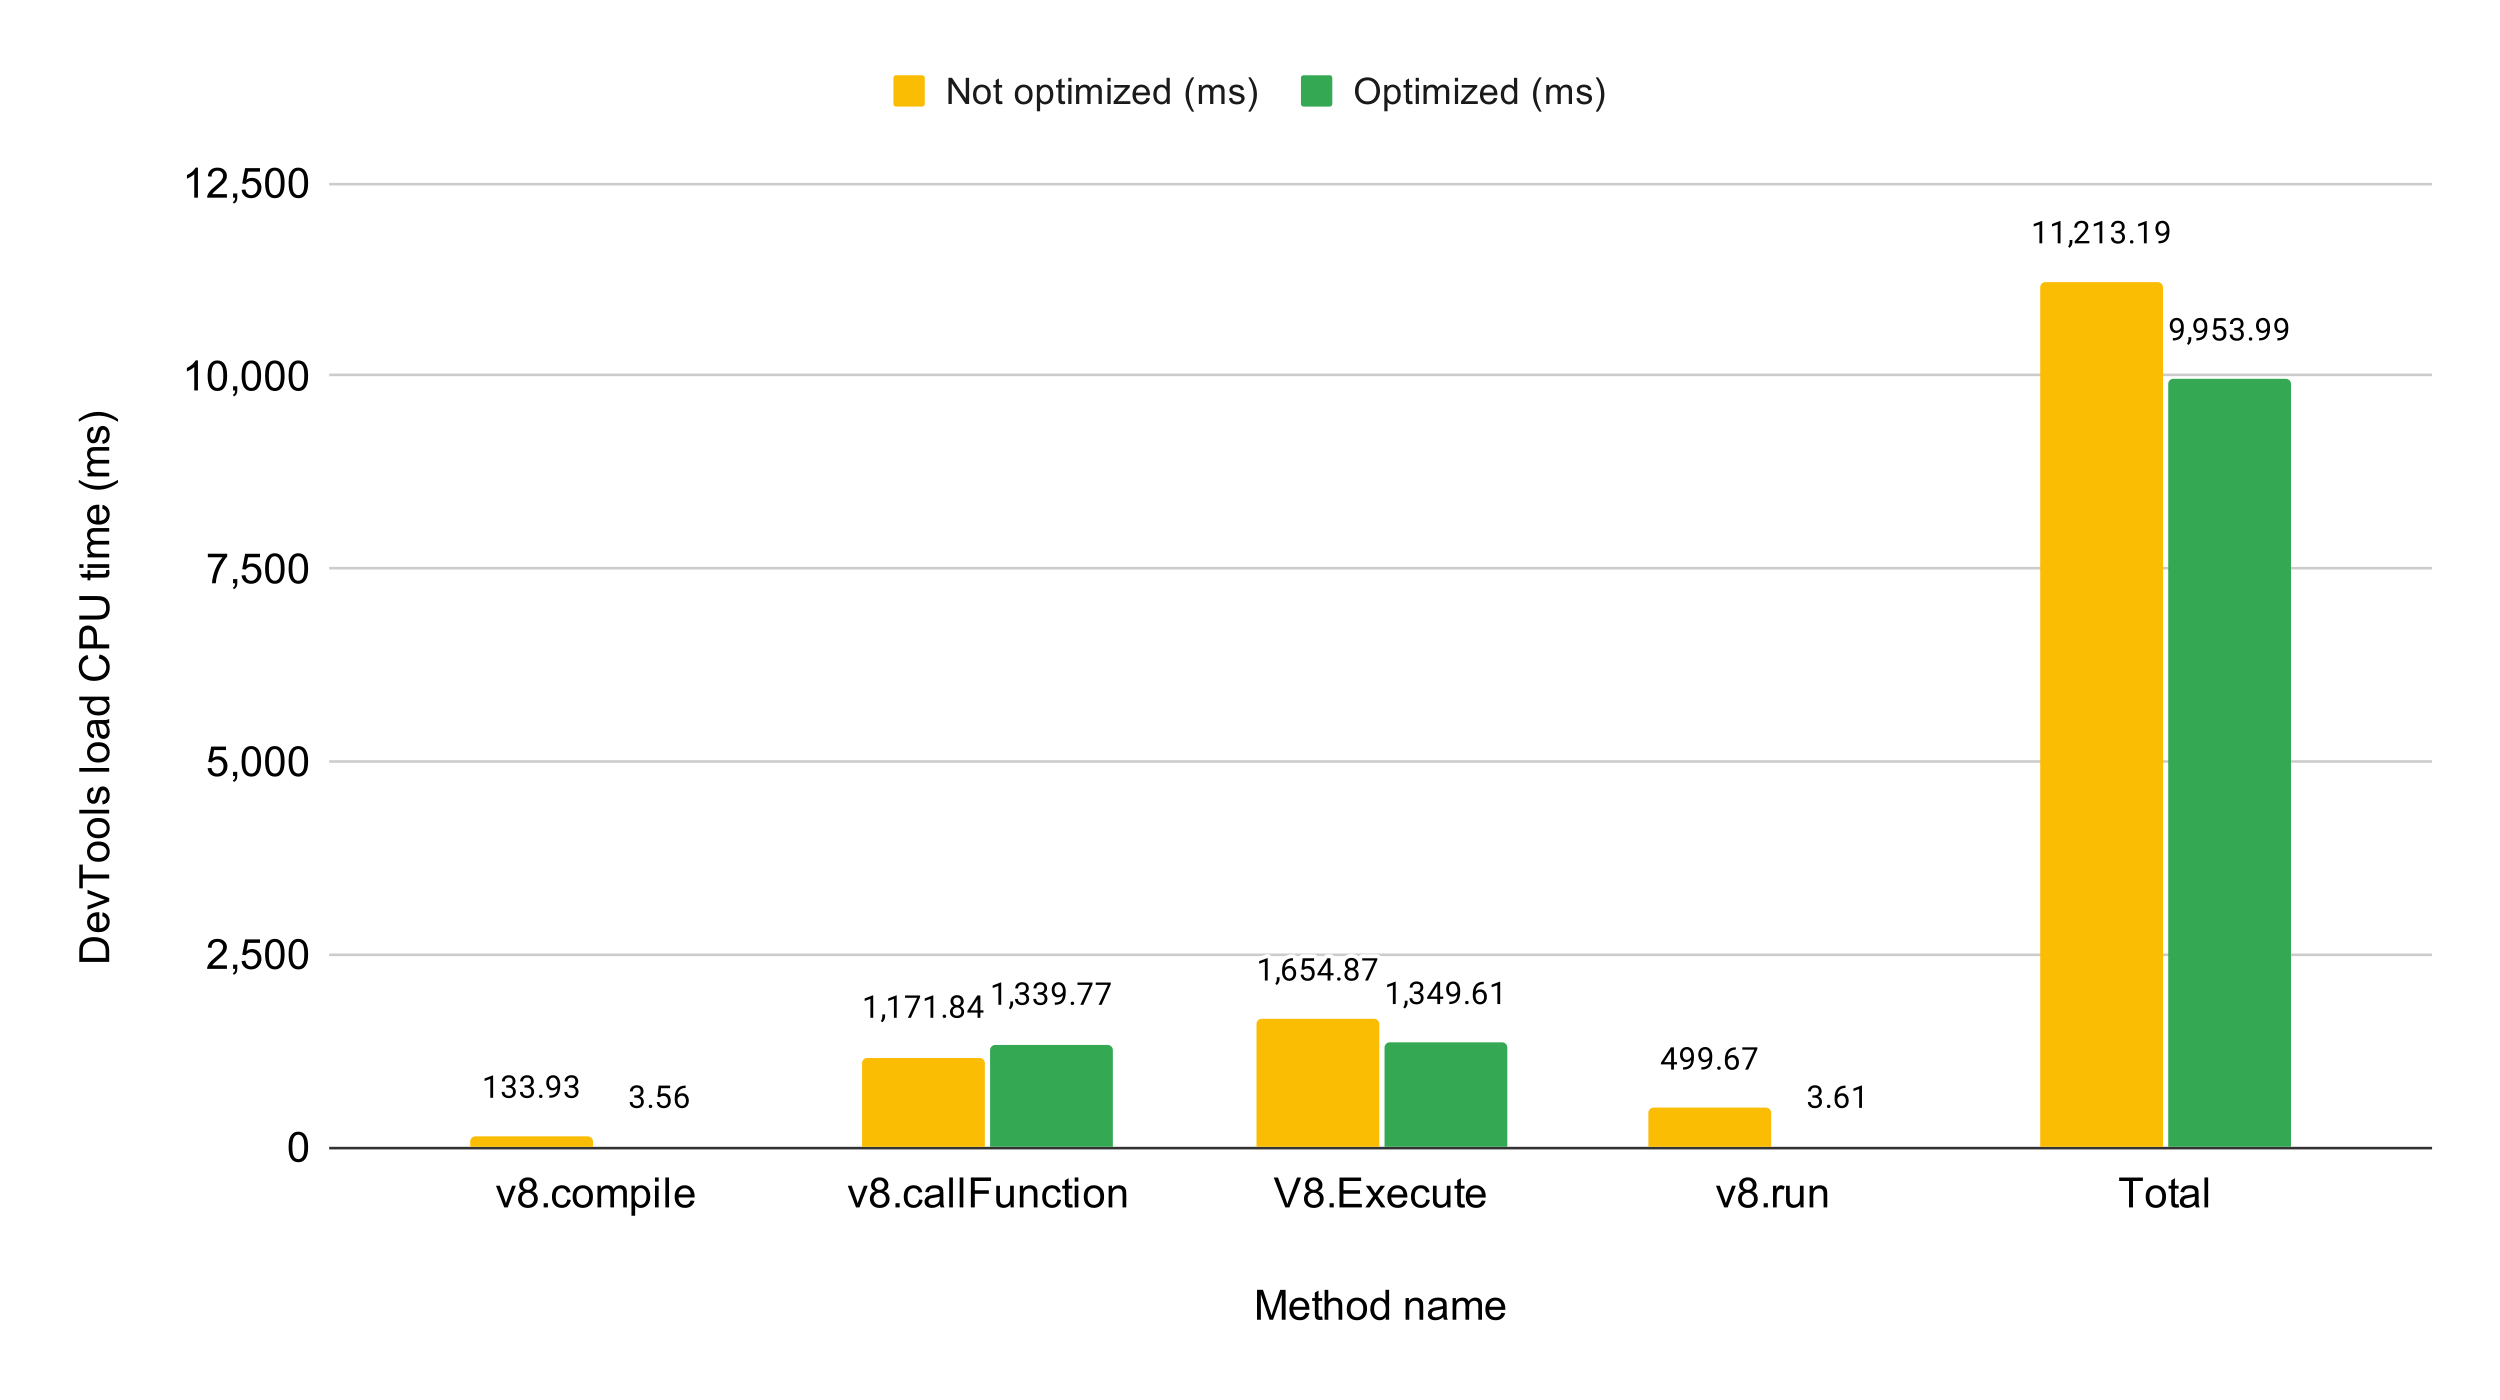 <svg fill="none" height="536" stroke-linecap="square" stroke-miterlimit="10" viewBox="0 0 957 536" width="957" xmlns="http://www.w3.org/2000/svg" xmlns:xlink="http://www.w3.org/1999/xlink"><clipPath id="a"><path d="m126.8 70.167h803.4v369.033h-803.4z"/></clipPath><path d="m0 0h957v536h-957z" fill="#fff"/><path d="m126.5 439.5h804" stroke="#333" stroke-linecap="butt"/><path d="m126.5 365.5h804" stroke="#ccc" stroke-linecap="butt"/><path d="m126.5 291.5h804" stroke="#ccc" stroke-linecap="butt"/><path d="m126.5 217.5h804" stroke="#ccc" stroke-linecap="butt"/><path d="m126.5 143.5h804" stroke="#ccc" stroke-linecap="butt"/><path d="m126.5 70.5h804" stroke="#ccc" stroke-linecap="butt"/><path clip-path="url(#a)" d="m227 439h-47v-2c0-1.105.895-2 2-2h43c1.105 0 2 .895 2 2z"/><path clip-path="url(#a)" d="m227 439h-47v-2c0-1.105.895-2 2-2h43c1.105 0 2 .895 2 2z" fill="#fbbc04"/><path clip-path="url(#a)" d="m377 439h-47v-32c0-1.105.895-2 2-2h43c1.105 0 2 .895 2 2z"/><path clip-path="url(#a)" d="m377 439h-47v-32c0-1.105.895-2 2-2h43c1.105 0 2 .895 2 2z" fill="#fbbc04"/><path clip-path="url(#a)" d="m528 439h-47v-47c0-1.105.895-2 2-2h43c1.105 0 2 .895 2 2z"/><path clip-path="url(#a)" d="m528 439h-47v-47c0-1.105.895-2 2-2h43c1.105 0 2 .895 2 2z" fill="#fbbc04"/><path clip-path="url(#a)" d="m678 439h-47v-13c0-1.105.895-2 2-2h43c1.105 0 2 .895 2 2z"/><path clip-path="url(#a)" d="m678 439h-47v-13c0-1.105.895-2 2-2h43c1.105 0 2 .895 2 2z" fill="#fbbc04"/><path clip-path="url(#a)" d="m828 439h-47v-329c0-1.105.895-2 2-2h43c1.105 0 2 .895 2 2z"/><path clip-path="url(#a)" d="m828 439h-47v-329c0-1.105.895-2 2-2h43c1.105 0 2 .895 2 2z" fill="#fbbc04"/><path clip-path="url(#a)" d="m276 439h-47z"/><path clip-path="url(#a)" d="m276 439h-47z" fill="#34a853"/><path clip-path="url(#a)" d="m426 439h-47v-37c0-1.105.895-2 2-2h43c1.105 0 2 .895 2 2z"/><path clip-path="url(#a)" d="m426 439h-47v-37c0-1.105.895-2 2-2h43c1.105 0 2 .895 2 2z" fill="#34a853"/><path clip-path="url(#a)" d="m577 439h-47v-38c0-1.105.895-2 2-2h43c1.105 0 2 .895 2 2z"/><path clip-path="url(#a)" d="m577 439h-47v-38c0-1.105.895-2 2-2h43c1.105 0 2 .895 2 2z" fill="#34a853"/><path clip-path="url(#a)" d="m727 439h-47z"/><path clip-path="url(#a)" d="m727 439h-47z" fill="#34a853"/><path clip-path="url(#a)" d="m877 439h-47v-292c0-1.105.895-2 2-2h43c1.105 0 2 .895 2 2z"/><path clip-path="url(#a)" d="m877 439h-47v-292c0-1.105.895-2 2-2h43c1.105 0 2 .895 2 2z" fill="#34a853"/><path d="m188.766 420.246h-1.078v-7.219l-2.188.797v-.984l3.109-1.172h.156zm5.016-4.797h.812q.781-.016 1.219-.406.438-.391.438-1.062 0-1.5-1.5-1.5-.703 0-1.125.406-.406.406-.406 1.062h-1.094q0-1.016.734-1.688.75-.672 1.891-.672 1.203 0 1.891.641.688.641.688 1.781 0 .562-.359 1.078-.359.516-.984.781.703.219 1.078.734.391.516.391 1.266 0 1.141-.75 1.828-.75.672-1.953.672-1.188 0-1.953-.656-.75-.656-.75-1.719h1.094q0 .672.438 1.078.438.406 1.188.406.781 0 1.188-.406.422-.422.422-1.188 0-.734-.453-1.125-.453-.406-1.328-.422h-.812zm7 0h.812q.781-.016 1.219-.406.438-.391.438-1.062 0-1.5-1.5-1.5-.703 0-1.125.406-.406.406-.406 1.062h-1.094q0-1.016.734-1.688.75-.672 1.891-.672 1.203 0 1.891.641.688.641.688 1.781 0 .562-.359 1.078-.359.516-.984.781.703.219 1.078.734.391.516.391 1.266 0 1.141-.75 1.828-.75.672-1.953.672-1.188 0-1.953-.656-.75-.656-.75-1.719h1.094q0 .672.438 1.078.438.406 1.188.406.781 0 1.188-.406.422-.422.422-1.188 0-.734-.453-1.125-.453-.406-1.328-.422h-.812zm5.562 4.234q0-.281.156-.469.172-.188.5-.188.344 0 .516.188.172.188.172.469 0 .266-.172.453-.172.172-.516.172-.328 0-.5-.172-.156-.188-.156-.453zm7.016-3.188q-.328.406-.812.656-.469.234-1.031.234-.734 0-1.281-.359-.547-.359-.844-1.016-.297-.672-.297-1.469 0-.844.312-1.531.328-.688.922-1.047.609-.375 1.406-.375 1.266 0 1.984.953.734.953.734 2.578v.312q0 2.5-.984 3.641-.984 1.141-2.969 1.172h-.219v-.906h.234q1.344-.031 2.062-.703.719-.672.781-2.141zm-1.672 0q.547 0 1-.328.469-.344.688-.828v-.438q0-1.062-.469-1.734-.469-.672-1.172-.672-.719 0-1.156.547-.422.547-.422 1.453 0 .875.406 1.438.422.562 1.125.562zm6.094-1.047h.812q.781-.016 1.219-.406.438-.391.438-1.062 0-1.5-1.5-1.5-.703 0-1.125.406-.406.406-.406 1.062h-1.094q0-1.016.734-1.688.75-.672 1.891-.672 1.203 0 1.891.641.688.641.688 1.781 0 .562-.359 1.078-.359.516-.984.781.703.219 1.078.734.391.516.391 1.266 0 1.141-.75 1.828-.75.672-1.953.672-1.188 0-1.953-.656-.75-.656-.75-1.719h1.094q0 .672.438 1.078.438.406 1.188.406.781 0 1.188-.406.422-.422.422-1.188 0-.734-.453-1.125-.453-.406-1.328-.422h-.812z" stroke="#fff" stroke-linecap="round" stroke-linejoin="round" stroke-width="3"/><path d="m188.766 420.246h-1.078v-7.219l-2.188.797v-.984l3.109-1.172h.156zm5.016-4.797h.812q.781-.016 1.219-.406.438-.391.438-1.062 0-1.5-1.5-1.5-.703 0-1.125.406-.406.406-.406 1.062h-1.094q0-1.016.734-1.688.75-.672 1.891-.672 1.203 0 1.891.641.688.641.688 1.781 0 .562-.359 1.078-.359.516-.984.781.703.219 1.078.734.391.516.391 1.266 0 1.141-.75 1.828-.75.672-1.953.672-1.188 0-1.953-.656-.75-.656-.75-1.719h1.094q0 .672.438 1.078.438.406 1.188.406.781 0 1.188-.406.422-.422.422-1.188 0-.734-.453-1.125-.453-.406-1.328-.422h-.812zm7 0h.812q.781-.016 1.219-.406.438-.391.438-1.062 0-1.5-1.5-1.5-.703 0-1.125.406-.406.406-.406 1.062h-1.094q0-1.016.734-1.688.75-.672 1.891-.672 1.203 0 1.891.641.688.641.688 1.781 0 .562-.359 1.078-.359.516-.984.781.703.219 1.078.734.391.516.391 1.266 0 1.141-.75 1.828-.75.672-1.953.672-1.188 0-1.953-.656-.75-.656-.75-1.719h1.094q0 .672.438 1.078.438.406 1.188.406.781 0 1.188-.406.422-.422.422-1.188 0-.734-.453-1.125-.453-.406-1.328-.422h-.812zm5.562 4.234q0-.281.156-.469.172-.188.5-.188.344 0 .516.188.172.188.172.469 0 .266-.172.453-.172.172-.516.172-.328 0-.5-.172-.156-.188-.156-.453zm7.016-3.188q-.328.406-.812.656-.469.234-1.031.234-.734 0-1.281-.359-.547-.359-.844-1.016-.297-.672-.297-1.469 0-.844.312-1.531.328-.688.922-1.047.609-.375 1.406-.375 1.266 0 1.984.953.734.953.734 2.578v.312q0 2.5-.984 3.641-.984 1.141-2.969 1.172h-.219v-.906h.234q1.344-.031 2.062-.703.719-.672.781-2.141zm-1.672 0q.547 0 1-.328.469-.344.688-.828v-.438q0-1.062-.469-1.734-.469-.672-1.172-.672-.719 0-1.156.547-.422.547-.422 1.453 0 .875.406 1.438.422.562 1.125.562zm6.094-1.047h.812q.781-.016 1.219-.406.438-.391.438-1.062 0-1.5-1.5-1.5-.703 0-1.125.406-.406.406-.406 1.062h-1.094q0-1.016.734-1.688.75-.672 1.891-.672 1.203 0 1.891.641.688.641.688 1.781 0 .562-.359 1.078-.359.516-.984.781.703.219 1.078.734.391.516.391 1.266 0 1.141-.75 1.828-.75.672-1.953.672-1.188 0-1.953-.656-.75-.656-.75-1.719h1.094q0 .672.438 1.078.438.406 1.188.406.781 0 1.188-.406.422-.422.422-1.188 0-.734-.453-1.125-.453-.406-1.328-.422h-.812z" fill="#000"/><path d="m334.266 389.604h-1.078v-7.219l-2.188.797v-.984l3.109-1.172h.156zm3.516 1.703-.609-.422q.547-.766.578-1.594v-.969h1.062v.844q0 .594-.297 1.188-.297.594-.734.953zm5.484-1.703h-1.078v-7.219l-2.188.797v-.984l3.109-1.172h.156zm8.953-7.922-3.531 7.922h-1.141l3.516-7.641h-4.609v-.891h5.766zm5.047 7.922h-1.078v-7.219l-2.188.797v-.984l3.109-1.172h.156zm3.578-.562q0-.281.156-.469.172-.188.5-.188.344 0 .516.188.172.188.172.469 0 .266-.172.453-.172.172-.516.172-.328 0-.5-.172-.156-.188-.156-.453zm8.047-5.75q0 .641-.344 1.141-.344.5-.906.781.656.281 1.047.844.391.547.391 1.25 0 1.094-.75 1.766-.734.656-1.953.656-1.234 0-1.984-.656-.734-.672-.734-1.766 0-.703.375-1.25.375-.562 1.047-.844-.562-.281-.891-.781-.328-.5-.328-1.141 0-1.078.688-1.703.688-.641 1.828-.641 1.125 0 1.812.641.703.625.703 1.703zm-.891 3.984q0-.719-.453-1.156-.453-.453-1.188-.453-.734 0-1.188.453-.438.438-.438 1.172 0 .719.438 1.141.438.406 1.203.406.75 0 1.188-.422.438-.422.438-1.141zm-1.625-5.438q-.641 0-1.047.406-.391.391-.391 1.078 0 .641.391 1.047.391.406 1.031.406.656 0 1.047-.406.391-.406.391-1.047 0-.656-.406-1.062-.406-.422-1.016-.422zm8.906 4.906h1.188v.875h-1.188v1.984h-1.078v-1.984h-3.891v-.641l3.812-5.906h1.156zm-3.734 0h2.656v-4.188l-.141.234z" stroke="#fff" stroke-linecap="round" stroke-linejoin="round" stroke-width="3"/><path d="m334.266 389.604h-1.078v-7.219l-2.188.797v-.984l3.109-1.172h.156zm3.516 1.703-.609-.422q.547-.766.578-1.594v-.969h1.062v.844q0 .594-.297 1.188-.297.594-.734.953zm5.484-1.703h-1.078v-7.219l-2.188.797v-.984l3.109-1.172h.156zm8.953-7.922-3.531 7.922h-1.141l3.516-7.641h-4.609v-.891h5.766zm5.047 7.922h-1.078v-7.219l-2.188.797v-.984l3.109-1.172h.156zm3.578-.562q0-.281.156-.469.172-.188.5-.188.344 0 .516.188.172.188.172.469 0 .266-.172.453-.172.172-.516.172-.328 0-.5-.172-.156-.188-.156-.453zm8.047-5.75q0 .641-.344 1.141-.344.5-.906.781.656.281 1.047.844.391.547.391 1.25 0 1.094-.75 1.766-.734.656-1.953.656-1.234 0-1.984-.656-.734-.672-.734-1.766 0-.703.375-1.25.375-.562 1.047-.844-.562-.281-.891-.781-.328-.5-.328-1.141 0-1.078.688-1.703.688-.641 1.828-.641 1.125 0 1.812.641.703.625.703 1.703zm-.891 3.984q0-.719-.453-1.156-.453-.453-1.188-.453-.734 0-1.188.453-.438.438-.438 1.172 0 .719.438 1.141.438.406 1.203.406.75 0 1.188-.422.438-.422.438-1.141zm-1.625-5.438q-.641 0-1.047.406-.391.391-.391 1.078 0 .641.391 1.047.391.406 1.031.406.656 0 1.047-.406.391-.406.391-1.047 0-.656-.406-1.062-.406-.422-1.016-.422zm8.906 4.906h1.188v.875h-1.188v1.984h-1.078v-1.984h-3.891v-.641l3.812-5.906h1.156zm-3.734 0h2.656v-4.188l-.141.234z" fill="#000"/><path d="m485.266 375.344h-1.078v-7.219l-2.188.797v-.984l3.109-1.172h.156zm3.516 1.703-.609-.422q.547-.766.578-1.594v-.969h1.062v.844q0 .594-.297 1.188-.297.594-.734.953zm6.188-10.234v.906h-.203q-1.266.031-2.016.766-.75.719-.875 2.031.688-.766 1.844-.766 1.109 0 1.781.781.672.781.672 2.031 0 1.312-.719 2.109-.719.797-1.938.797-1.219 0-1.984-.938-.75-.953-.75-2.438v-.406q0-2.359 1-3.609 1-1.25 2.984-1.266zm-1.422 3.844q-.562 0-1.031.328-.469.328-.656.844v.391q0 1.062.469 1.703.484.641 1.188.641.734 0 1.156-.531.422-.547.422-1.422 0-.875-.422-1.406-.422-.547-1.125-.547zm4.656.406.438-4.25h4.375v1h-3.453l-.266 2.328q.641-.375 1.438-.375 1.156 0 1.844.781.688.766.688 2.078 0 1.312-.719 2.078-.703.766-1.984.766-1.125 0-1.844-.625-.719-.641-.812-1.75h1.016q.109.734.531 1.109.422.375 1.109.375.75 0 1.188-.516.438-.516.438-1.422 0-.859-.469-1.375-.469-.516-1.25-.516-.703 0-1.109.297l-.281.234zm11.078 1.422h1.188v.875h-1.188v1.984h-1.078v-1.984h-3.891v-.641l3.812-5.906h1.156zm-3.734 0h2.656v-4.188l-.141.234zm6.297 2.297q0-.281.156-.469.172-.188.5-.188.344 0 .516.188.172.188.172.469 0 .266-.172.453-.172.172-.516.172-.328 0-.5-.172-.156-.188-.156-.453zm8.047-5.75q0 .641-.344 1.141-.344.5-.906.781.656.281 1.047.844.391.547.391 1.25 0 1.094-.75 1.766-.734.656-1.953.656-1.234 0-1.984-.656-.734-.672-.734-1.766 0-.703.375-1.25.375-.562 1.047-.844-.562-.281-.891-.781-.328-.5-.328-1.141 0-1.078.688-1.703.688-.641 1.828-.641 1.125 0 1.812.641.703.625.703 1.703zm-.891 3.984q0-.719-.453-1.156-.453-.453-1.188-.453-.734 0-1.188.453-.438.438-.438 1.172 0 .719.438 1.141.438.406 1.203.406.75 0 1.188-.422.438-.422.438-1.141zm-1.625-5.438q-.641 0-1.047.406-.391.391-.391 1.078 0 .641.391 1.047.391.406 1.031.406.656 0 1.047-.406.391-.406.391-1.047 0-.656-.406-1.062-.406-.422-1.016-.422zm9.844-.156-3.531 7.922h-1.141l3.516-7.641h-4.609v-.891h5.766z" stroke="#fff" stroke-linecap="round" stroke-linejoin="round" stroke-width="3"/><path d="m485.266 375.344h-1.078v-7.219l-2.188.797v-.984l3.109-1.172h.156zm3.516 1.703-.609-.422q.547-.766.578-1.594v-.969h1.062v.844q0 .594-.297 1.188-.297.594-.734.953zm6.188-10.234v.906h-.203q-1.266.031-2.016.766-.75.719-.875 2.031.688-.766 1.844-.766 1.109 0 1.781.781.672.781.672 2.031 0 1.312-.719 2.109-.719.797-1.938.797-1.219 0-1.984-.938-.75-.953-.75-2.438v-.406q0-2.359 1-3.609 1-1.25 2.984-1.266zm-1.422 3.844q-.562 0-1.031.328-.469.328-.656.844v.391q0 1.062.469 1.703.484.641 1.188.641.734 0 1.156-.531.422-.547.422-1.422 0-.875-.422-1.406-.422-.547-1.125-.547zm4.656.406.438-4.25h4.375v1h-3.453l-.266 2.328q.641-.375 1.438-.375 1.156 0 1.844.781.688.766.688 2.078 0 1.312-.719 2.078-.703.766-1.984.766-1.125 0-1.844-.625-.719-.641-.812-1.75h1.016q.109.734.531 1.109.422.375 1.109.375.75 0 1.188-.516.438-.516.438-1.422 0-.859-.469-1.375-.469-.516-1.25-.516-.703 0-1.109.297l-.281.234zm11.078 1.422h1.188v.875h-1.188v1.984h-1.078v-1.984h-3.891v-.641l3.812-5.906h1.156zm-3.734 0h2.656v-4.188l-.141.234zm6.297 2.297q0-.281.156-.469.172-.188.5-.188.344 0 .516.188.172.188.172.469 0 .266-.172.453-.172.172-.516.172-.328 0-.5-.172-.156-.188-.156-.453zm8.047-5.75q0 .641-.344 1.141-.344.5-.906.781.656.281 1.047.844.391.547.391 1.25 0 1.094-.75 1.766-.734.656-1.953.656-1.234 0-1.984-.656-.734-.672-.734-1.766 0-.703.375-1.25.375-.562 1.047-.844-.562-.281-.891-.781-.328-.5-.328-1.141 0-1.078.688-1.703.688-.641 1.828-.641 1.125 0 1.812.641.703.625.703 1.703zm-.891 3.984q0-.719-.453-1.156-.453-.453-1.188-.453-.734 0-1.188.453-.438.438-.438 1.172 0 .719.438 1.141.438.406 1.203.406.75 0 1.188-.422.438-.422.438-1.141zm-1.625-5.438q-.641 0-1.047.406-.391.391-.391 1.078 0 .641.391 1.047.391.406 1.031.406.656 0 1.047-.406.391-.406.391-1.047 0-.656-.406-1.062-.406-.422-1.016-.422zm9.844-.156-3.531 7.922h-1.141l3.516-7.641h-4.609v-.891h5.766z" fill="#000"/><path d="m640.781 406.589h1.188v.875h-1.188v1.984h-1.078v-1.984h-3.891v-.641l3.812-5.906h1.156zm-3.734 0h2.656v-4.188l-.141.234zm10.312-.891q-.328.406-.812.656-.469.234-1.031.234-.734 0-1.281-.359-.547-.359-.844-1.016-.297-.672-.297-1.469 0-.844.312-1.531.328-.688.922-1.047.609-.375 1.406-.375 1.266 0 1.984.953.734.953.734 2.578v.312q0 2.5-.984 3.641-.984 1.141-2.969 1.172h-.219v-.906h.234q1.344-.031 2.062-.703.719-.672.781-2.141zm-1.672 0q.547 0 1-.328.469-.344.688-.828v-.438q0-1.062-.469-1.734-.469-.672-1.172-.672-.719 0-1.156.547-.422.547-.422 1.453 0 .875.406 1.438.422.562 1.125.562zm8.672 0q-.328.406-.812.656-.469.234-1.031.234-.734 0-1.281-.359-.547-.359-.844-1.016-.297-.672-.297-1.469 0-.844.312-1.531.328-.688.922-1.047.609-.375 1.406-.375 1.266 0 1.984.953.734.953.734 2.578v.312q0 2.5-.984 3.641-.984 1.141-2.969 1.172h-.219v-.906h.234q1.344-.031 2.062-.703.719-.672.781-2.141zm-1.672 0q.547 0 1-.328.469-.344.688-.828v-.438q0-1.062-.469-1.734-.469-.672-1.172-.672-.719 0-1.156.547-.422.547-.422 1.453 0 .875.406 1.438.422.562 1.125.562zm4.656 3.188q0-.281.156-.469.172-.188.5-.188.344 0 .516.188.172.188.172.469 0 .266-.172.453-.172.172-.516.172-.328 0-.5-.172-.156-.188-.156-.453zm7.125-7.969v.906h-.203q-1.266.031-2.016.766-.75.719-.875 2.031.688-.766 1.844-.766 1.109 0 1.781.781.672.781.672 2.031 0 1.312-.719 2.109-.719.797-1.938.797-1.219 0-1.984-.938-.75-.953-.75-2.438v-.406q0-2.359 1-3.609 1-1.25 2.984-1.266zm-1.422 3.844q-.562 0-1.031.328-.469.328-.656.844v.391q0 1.062.469 1.703.484.641 1.188.641.734 0 1.156-.531.422-.547.422-1.422 0-.875-.422-1.406-.422-.547-1.125-.547zm9.672-3.234-3.531 7.922h-1.141l3.516-7.641h-4.609v-.891h5.766z" stroke="#fff" stroke-linecap="round" stroke-linejoin="round" stroke-width="3"/><path d="m640.781 406.589h1.188v.875h-1.188v1.984h-1.078v-1.984h-3.891v-.641l3.812-5.906h1.156zm-3.734 0h2.656v-4.188l-.141.234zm10.312-.891q-.328.406-.812.656-.469.234-1.031.234-.734 0-1.281-.359-.547-.359-.844-1.016-.297-.672-.297-1.469 0-.844.312-1.531.328-.688.922-1.047.609-.375 1.406-.375 1.266 0 1.984.953.734.953.734 2.578v.312q0 2.5-.984 3.641-.984 1.141-2.969 1.172h-.219v-.906h.234q1.344-.031 2.062-.703.719-.672.781-2.141zm-1.672 0q.547 0 1-.328.469-.344.688-.828v-.438q0-1.062-.469-1.734-.469-.672-1.172-.672-.719 0-1.156.547-.422.547-.422 1.453 0 .875.406 1.438.422.562 1.125.562zm8.672 0q-.328.406-.812.656-.469.234-1.031.234-.734 0-1.281-.359-.547-.359-.844-1.016-.297-.672-.297-1.469 0-.844.312-1.531.328-.688.922-1.047.609-.375 1.406-.375 1.266 0 1.984.953.734.953.734 2.578v.312q0 2.5-.984 3.641-.984 1.141-2.969 1.172h-.219v-.906h.234q1.344-.031 2.062-.703.719-.672.781-2.141zm-1.672 0q.547 0 1-.328.469-.344.688-.828v-.438q0-1.062-.469-1.734-.469-.672-1.172-.672-.719 0-1.156.547-.422.547-.422 1.453 0 .875.406 1.438.422.562 1.125.562zm4.656 3.188q0-.281.156-.469.172-.188.5-.188.344 0 .516.188.172.188.172.469 0 .266-.172.453-.172.172-.516.172-.328 0-.5-.172-.156-.188-.156-.453zm7.125-7.969v.906h-.203q-1.266.031-2.016.766-.75.719-.875 2.031.688-.766 1.844-.766 1.109 0 1.781.781.672.781.672 2.031 0 1.312-.719 2.109-.719.797-1.938.797-1.219 0-1.984-.938-.75-.953-.75-2.438v-.406q0-2.359 1-3.609 1-1.25 2.984-1.266zm-1.422 3.844q-.562 0-1.031.328-.469.328-.656.844v.391q0 1.062.469 1.703.484.641 1.188.641.734 0 1.156-.531.422-.547.422-1.422 0-.875-.422-1.406-.422-.547-1.125-.547zm9.672-3.234-3.531 7.922h-1.141l3.516-7.641h-4.609v-.891h5.766z" fill="#000"/><path d="m781.766 93.157h-1.078v-7.219l-2.188.797v-.984l3.109-1.172h.156zm7 0h-1.078v-7.219l-2.188.797v-.984l3.109-1.172h.156zm3.516 1.703-.609-.422q.547-.766.578-1.594v-.969h1.062v.844q0 .594-.297 1.188-.297.594-.734.953zm7.516-1.703h-5.594v-.781l2.953-3.281q.656-.75.906-1.203.25-.469.25-.969 0-.672-.406-1.094-.391-.438-1.078-.438-.797 0-1.25.469-.453.453-.453 1.281h-1.078q0-1.188.75-1.906.766-.734 2.031-.734 1.203 0 1.891.625.688.625.688 1.672 0 1.25-1.609 3l-2.281 2.469h4.281zm4.969 0h-1.078v-7.219l-2.188.797v-.984l3.109-1.172h.156zm5.016-4.797h.812q.781-.016 1.219-.406.438-.391.438-1.062 0-1.5-1.5-1.5-.703 0-1.125.406-.406.406-.406 1.062h-1.094q0-1.016.734-1.688.75-.672 1.891-.672 1.203 0 1.891.641.688.641.688 1.781 0 .562-.359 1.078-.359.516-.984.781.703.219 1.078.734.391.516.391 1.266 0 1.141-.75 1.828-.75.672-1.953.672-1.188 0-1.953-.656-.75-.656-.75-1.719h1.094q0 .672.438 1.078.438.406 1.188.406.781 0 1.188-.406.422-.422.422-1.188 0-.734-.453-1.125-.453-.406-1.328-.422h-.812zm5.562 4.234q0-.281.156-.469.172-.188.5-.188.344 0 .516.188.172.188.172.469 0 .266-.172.453-.172.172-.516.172-.328 0-.5-.172-.156-.188-.156-.453zm6.422.562h-1.078v-7.219l-2.188.797v-.984l3.109-1.172h.156zm7.594-3.75q-.328.406-.812.656-.469.234-1.031.234-.734 0-1.281-.359-.547-.359-.844-1.016-.297-.672-.297-1.469 0-.844.312-1.531.328-.688.922-1.047.609-.375 1.406-.375 1.266 0 1.984.953.734.953.734 2.578v.312q0 2.5-.984 3.641-.984 1.141-2.969 1.172h-.219v-.906h.234q1.344-.031 2.062-.703.719-.672.781-2.141zm-1.672 0q.547 0 1-.328.469-.344.688-.828v-.438q0-1.062-.469-1.734-.469-.672-1.172-.672-.719 0-1.156.547-.422.547-.422 1.453 0 .875.406 1.438.422.562 1.125.562z" stroke="#fff" stroke-linecap="round" stroke-linejoin="round" stroke-width="3"/><path d="m781.766 93.157h-1.078v-7.219l-2.188.797v-.984l3.109-1.172h.156zm7 0h-1.078v-7.219l-2.188.797v-.984l3.109-1.172h.156zm3.516 1.703-.609-.422q.547-.766.578-1.594v-.969h1.062v.844q0 .594-.297 1.188-.297.594-.734.953zm7.516-1.703h-5.594v-.781l2.953-3.281q.656-.75.906-1.203.25-.469.25-.969 0-.672-.406-1.094-.391-.438-1.078-.438-.797 0-1.25.469-.453.453-.453 1.281h-1.078q0-1.188.75-1.906.766-.734 2.031-.734 1.203 0 1.891.625.688.625.688 1.672 0 1.25-1.609 3l-2.281 2.469h4.281zm4.969 0h-1.078v-7.219l-2.188.797v-.984l3.109-1.172h.156zm5.016-4.797h.812q.781-.016 1.219-.406.438-.391.438-1.062 0-1.5-1.5-1.5-.703 0-1.125.406-.406.406-.406 1.062h-1.094q0-1.016.734-1.688.75-.672 1.891-.672 1.203 0 1.891.641.688.641.688 1.781 0 .562-.359 1.078-.359.516-.984.781.703.219 1.078.734.391.516.391 1.266 0 1.141-.75 1.828-.75.672-1.953.672-1.188 0-1.953-.656-.75-.656-.75-1.719h1.094q0 .672.438 1.078.438.406 1.188.406.781 0 1.188-.406.422-.422.422-1.188 0-.734-.453-1.125-.453-.406-1.328-.422h-.812zm5.562 4.234q0-.281.156-.469.172-.188.5-.188.344 0 .516.188.172.188.172.469 0 .266-.172.453-.172.172-.516.172-.328 0-.5-.172-.156-.188-.156-.453zm6.422.562h-1.078v-7.219l-2.188.797v-.984l3.109-1.172h.156zm7.594-3.75q-.328.406-.812.656-.469.234-1.031.234-.734 0-1.281-.359-.547-.359-.844-1.016-.297-.672-.297-1.469 0-.844.312-1.531.328-.688.922-1.047.609-.375 1.406-.375 1.266 0 1.984.953.734.953.734 2.578v.312q0 2.5-.984 3.641-.984 1.141-2.969 1.172h-.219v-.906h.234q1.344-.031 2.062-.703.719-.672.781-2.141zm-1.672 0q.547 0 1-.328.469-.344.688-.828v-.438q0-1.062-.469-1.734-.469-.672-1.172-.672-.719 0-1.156.547-.422.547-.422 1.453 0 .875.406 1.438.422.562 1.125.562z" fill="#000"/><path d="m242.781 419.298h.812q.781-.016 1.219-.406.438-.391.438-1.062 0-1.5-1.5-1.5-.703 0-1.125.406-.406.406-.406 1.062h-1.094q0-1.016.734-1.688.75-.672 1.891-.672 1.203 0 1.891.641.688.641.688 1.781 0 .562-.359 1.078-.359.516-.984.781.703.219 1.078.734.391.516.391 1.266 0 1.141-.75 1.828-.75.672-1.953.672-1.188 0-1.953-.656-.75-.656-.75-1.719h1.094q0 .672.438 1.078.438.406 1.188.406.781 0 1.188-.406.422-.422.422-1.188 0-.734-.453-1.125-.453-.406-1.328-.422h-.812zm5.562 4.234q0-.281.156-.469.172-.188.5-.188.344 0 .516.188.172.188.172.469 0 .266-.172.453-.172.172-.516.172-.328 0-.5-.172-.156-.188-.156-.453zm3.359-3.719.438-4.25h4.375v1h-3.453l-.266 2.328q.641-.375 1.438-.375 1.156 0 1.844.781.688.766.688 2.078 0 1.312-.719 2.078-.703.766-1.984.766-1.125 0-1.844-.625-.719-.641-.812-1.75h1.016q.109.734.531 1.109.422.375 1.109.375.75 0 1.188-.516.438-.516.438-1.422 0-.859-.469-1.375-.469-.516-1.25-.516-.703 0-1.109.297l-.281.234zm10.766-4.25v.906h-.203q-1.266.031-2.016.766-.75.719-.875 2.031.688-.766 1.844-.766 1.109 0 1.781.781.672.781.672 2.031 0 1.312-.719 2.109-.719.797-1.938.797-1.219 0-1.984-.938-.75-.953-.75-2.438v-.406q0-2.359 1-3.609 1-1.25 2.984-1.266zm-1.422 3.844q-.562 0-1.031.328-.469.328-.656.844v.391q0 1.062.469 1.703.484.641 1.188.641.734 0 1.156-.531.422-.547.422-1.422 0-.875-.422-1.406-.422-.547-1.125-.547z" stroke="#fff" stroke-linecap="round" stroke-linejoin="round" stroke-width="3"/><path d="m242.781 419.298h.812q.781-.016 1.219-.406.438-.391.438-1.062 0-1.5-1.5-1.5-.703 0-1.125.406-.406.406-.406 1.062h-1.094q0-1.016.734-1.688.75-.672 1.891-.672 1.203 0 1.891.641.688.641.688 1.781 0 .562-.359 1.078-.359.516-.984.781.703.219 1.078.734.391.516.391 1.266 0 1.141-.75 1.828-.75.672-1.953.672-1.188 0-1.953-.656-.75-.656-.75-1.719h1.094q0 .672.438 1.078.438.406 1.188.406.781 0 1.188-.406.422-.422.422-1.188 0-.734-.453-1.125-.453-.406-1.328-.422h-.812zm5.562 4.234q0-.281.156-.469.172-.188.5-.188.344 0 .516.188.172.188.172.469 0 .266-.172.453-.172.172-.516.172-.328 0-.5-.172-.156-.188-.156-.453zm3.359-3.719.438-4.25h4.375v1h-3.453l-.266 2.328q.641-.375 1.438-.375 1.156 0 1.844.781.688.766.688 2.078 0 1.312-.719 2.078-.703.766-1.984.766-1.125 0-1.844-.625-.719-.641-.812-1.75h1.016q.109.734.531 1.109.422.375 1.109.375.75 0 1.188-.516.438-.516.438-1.422 0-.859-.469-1.375-.469-.516-1.25-.516-.703 0-1.109.297l-.281.234zm10.766-4.25v.906h-.203q-1.266.031-2.016.766-.75.719-.875 2.031.688-.766 1.844-.766 1.109 0 1.781.781.672.781.672 2.031 0 1.312-.719 2.109-.719.797-1.938.797-1.219 0-1.984-.938-.75-.953-.75-2.438v-.406q0-2.359 1-3.609 1-1.25 2.984-1.266zm-1.422 3.844q-.562 0-1.031.328-.469.328-.656.844v.391q0 1.062.469 1.703.484.641 1.188.641.734 0 1.156-.531.422-.547.422-1.422 0-.875-.422-1.406-.422-.547-1.125-.547z" fill="#000"/><path d="m383.266 384.646h-1.078v-7.219l-2.188.797v-.984l3.109-1.172h.156zm3.516 1.703-.609-.422q.547-.766.578-1.594v-.969h1.062v.844q0 .594-.297 1.188-.297.594-.734.953zm3.5-6.5h.812q.781-.016 1.219-.406.438-.391.438-1.062 0-1.5-1.5-1.5-.703 0-1.125.406-.406.406-.406 1.062h-1.094q0-1.016.734-1.688.75-.672 1.891-.672 1.203 0 1.891.641.688.641.688 1.781 0 .562-.359 1.078-.359.516-.984.781.703.219 1.078.734.391.516.391 1.266 0 1.141-.75 1.828-.75.672-1.953.672-1.188 0-1.953-.656-.75-.656-.75-1.719h1.094q0 .672.438 1.078.438.406 1.188.406.781 0 1.188-.406.422-.422.422-1.188 0-.734-.453-1.125-.453-.406-1.328-.422h-.812zm7 0h.812q.781-.016 1.219-.406.438-.391.438-1.062 0-1.5-1.5-1.5-.703 0-1.125.406-.406.406-.406 1.062h-1.094q0-1.016.734-1.688.75-.672 1.891-.672 1.203 0 1.891.641.688.641.688 1.781 0 .562-.359 1.078-.359.516-.984.781.703.219 1.078.734.391.516.391 1.266 0 1.141-.75 1.828-.75.672-1.953.672-1.188 0-1.953-.656-.75-.656-.75-1.719h1.094q0 .672.438 1.078.438.406 1.188.406.781 0 1.188-.406.422-.422.422-1.188 0-.734-.453-1.125-.453-.406-1.328-.422h-.812zm9.578 1.047q-.328.406-.812.656-.469.234-1.031.234-.734 0-1.281-.359-.547-.359-.844-1.016-.297-.672-.297-1.469 0-.844.312-1.531.328-.688.922-1.047.609-.375 1.406-.375 1.266 0 1.984.953.734.953.734 2.578v.312q0 2.5-.984 3.641-.984 1.141-2.969 1.172h-.219v-.906h.234q1.344-.031 2.062-.703.719-.672.781-2.141zm-1.672 0q.547 0 1-.328.469-.344.688-.828v-.438q0-1.062-.469-1.734-.469-.672-1.172-.672-.719 0-1.156.547-.422.547-.422 1.453 0 .875.406 1.438.422.562 1.125.562zm4.656 3.188q0-.281.156-.469.172-.188.5-.188.344 0 .516.188.172.188.172.469 0 .266-.172.453-.172.172-.516.172-.328 0-.5-.172-.156-.188-.156-.453zm8.375-7.359-3.531 7.922h-1.141l3.516-7.641h-4.609v-.891h5.766zm7 0-3.531 7.922h-1.141l3.516-7.641h-4.609v-.891h5.766z" stroke="#fff" stroke-linecap="round" stroke-linejoin="round" stroke-width="3"/><path d="m383.266 384.646h-1.078v-7.219l-2.188.797v-.984l3.109-1.172h.156zm3.516 1.703-.609-.422q.547-.766.578-1.594v-.969h1.062v.844q0 .594-.297 1.188-.297.594-.734.953zm3.5-6.5h.812q.781-.016 1.219-.406.438-.391.438-1.062 0-1.5-1.5-1.5-.703 0-1.125.406-.406.406-.406 1.062h-1.094q0-1.016.734-1.688.75-.672 1.891-.672 1.203 0 1.891.641.688.641.688 1.781 0 .562-.359 1.078-.359.516-.984.781.703.219 1.078.734.391.516.391 1.266 0 1.141-.75 1.828-.75.672-1.953.672-1.188 0-1.953-.656-.75-.656-.75-1.719h1.094q0 .672.438 1.078.438.406 1.188.406.781 0 1.188-.406.422-.422.422-1.188 0-.734-.453-1.125-.453-.406-1.328-.422h-.812zm7 0h.812q.781-.016 1.219-.406.438-.391.438-1.062 0-1.5-1.5-1.5-.703 0-1.125.406-.406.406-.406 1.062h-1.094q0-1.016.734-1.688.75-.672 1.891-.672 1.203 0 1.891.641.688.641.688 1.781 0 .562-.359 1.078-.359.516-.984.781.703.219 1.078.734.391.516.391 1.266 0 1.141-.75 1.828-.75.672-1.953.672-1.188 0-1.953-.656-.75-.656-.75-1.719h1.094q0 .672.438 1.078.438.406 1.188.406.781 0 1.188-.406.422-.422.422-1.188 0-.734-.453-1.125-.453-.406-1.328-.422h-.812zm9.578 1.047q-.328.406-.812.656-.469.234-1.031.234-.734 0-1.281-.359-.547-.359-.844-1.016-.297-.672-.297-1.469 0-.844.312-1.531.328-.688.922-1.047.609-.375 1.406-.375 1.266 0 1.984.953.734.953.734 2.578v.312q0 2.5-.984 3.641-.984 1.141-2.969 1.172h-.219v-.906h.234q1.344-.031 2.062-.703.719-.672.781-2.141zm-1.672 0q.547 0 1-.328.469-.344.688-.828v-.438q0-1.062-.469-1.734-.469-.672-1.172-.672-.719 0-1.156.547-.422.547-.422 1.453 0 .875.406 1.438.422.562 1.125.562zm4.656 3.188q0-.281.156-.469.172-.188.5-.188.344 0 .516.188.172.188.172.469 0 .266-.172.453-.172.172-.516.172-.328 0-.5-.172-.156-.188-.156-.453zm8.375-7.359-3.531 7.922h-1.141l3.516-7.641h-4.609v-.891h5.766zm7 0-3.531 7.922h-1.141l3.516-7.641h-4.609v-.891h5.766z" fill="#000"/><path d="m534.266 384.356h-1.078v-7.219l-2.188.797v-.984l3.109-1.172h.156zm3.516 1.703-.609-.422q.547-.766.578-1.594v-.969h1.062v.844q0 .594-.297 1.188-.297.594-.734.953zm3.5-6.5h.812q.781-.016 1.219-.406.438-.391.438-1.062 0-1.5-1.5-1.5-.703 0-1.125.406-.406.406-.406 1.062h-1.094q0-1.016.734-1.688.75-.672 1.891-.672 1.203 0 1.891.641.688.641.688 1.781 0 .562-.359 1.078-.359.516-.984.781.703.219 1.078.734.391.516.391 1.266 0 1.141-.75 1.828-.75.672-1.953.672-1.188 0-1.953-.656-.75-.656-.75-1.719h1.094q0 .672.438 1.078.438.406 1.188.406.781 0 1.188-.406.422-.422.422-1.188 0-.734-.453-1.125-.453-.406-1.328-.422h-.812zm10 1.938h1.188v.875h-1.188v1.984h-1.078v-1.984h-3.891v-.641l3.812-5.906h1.156zm-3.734 0h2.656v-4.188l-.141.234zm10.312-.891q-.328.406-.812.656-.469.234-1.031.234-.734 0-1.281-.359-.547-.359-.844-1.016-.297-.672-.297-1.469 0-.844.312-1.531.328-.688.922-1.047.609-.375 1.406-.375 1.266 0 1.984.953.734.953.734 2.578v.312q0 2.5-.984 3.641-.984 1.141-2.969 1.172h-.219v-.906h.234q1.344-.031 2.062-.703.719-.672.781-2.141zm-1.672 0q.547 0 1-.328.469-.344.688-.828v-.438q0-1.062-.469-1.734-.469-.672-1.172-.672-.719 0-1.156.547-.422.547-.422 1.453 0 .875.406 1.438.422.562 1.125.562zm4.656 3.188q0-.281.156-.469.172-.188.5-.188.344 0 .516.188.172.188.172.469 0 .266-.172.453-.172.172-.516.172-.328 0-.5-.172-.156-.188-.156-.453zm7.125-7.969v.906h-.203q-1.266.031-2.016.766-.75.719-.875 2.031.688-.766 1.844-.766 1.109 0 1.781.781.672.781.672 2.031 0 1.312-.719 2.109-.719.797-1.938.797-1.219 0-1.984-.938-.75-.953-.75-2.438v-.406q0-2.359 1-3.609 1-1.25 2.984-1.266zm-1.422 3.844q-.562 0-1.031.328-.469.328-.656.844v.391q0 1.062.469 1.703.484.641 1.188.641.734 0 1.156-.531.422-.547.422-1.422 0-.875-.422-1.406-.422-.547-1.125-.547zm7.719 4.688h-1.078v-7.219l-2.188.797v-.984l3.109-1.172h.156z" stroke="#fff" stroke-linecap="round" stroke-linejoin="round" stroke-width="3"/><path d="m534.266 384.356h-1.078v-7.219l-2.188.797v-.984l3.109-1.172h.156zm3.516 1.703-.609-.422q.547-.766.578-1.594v-.969h1.062v.844q0 .594-.297 1.188-.297.594-.734.953zm3.5-6.5h.812q.781-.016 1.219-.406.438-.391.438-1.062 0-1.5-1.5-1.5-.703 0-1.125.406-.406.406-.406 1.062h-1.094q0-1.016.734-1.688.75-.672 1.891-.672 1.203 0 1.891.641.688.641.688 1.781 0 .562-.359 1.078-.359.516-.984.781.703.219 1.078.734.391.516.391 1.266 0 1.141-.75 1.828-.75.672-1.953.672-1.188 0-1.953-.656-.75-.656-.75-1.719h1.094q0 .672.438 1.078.438.406 1.188.406.781 0 1.188-.406.422-.422.422-1.188 0-.734-.453-1.125-.453-.406-1.328-.422h-.812zm10 1.938h1.188v.875h-1.188v1.984h-1.078v-1.984h-3.891v-.641l3.812-5.906h1.156zm-3.734 0h2.656v-4.188l-.141.234zm10.312-.891q-.328.406-.812.656-.469.234-1.031.234-.734 0-1.281-.359-.547-.359-.844-1.016-.297-.672-.297-1.469 0-.844.312-1.531.328-.688.922-1.047.609-.375 1.406-.375 1.266 0 1.984.953.734.953.734 2.578v.312q0 2.5-.984 3.641-.984 1.141-2.969 1.172h-.219v-.906h.234q1.344-.031 2.062-.703.719-.672.781-2.141zm-1.672 0q.547 0 1-.328.469-.344.688-.828v-.438q0-1.062-.469-1.734-.469-.672-1.172-.672-.719 0-1.156.547-.422.547-.422 1.453 0 .875.406 1.438.422.562 1.125.562zm4.656 3.188q0-.281.156-.469.172-.188.5-.188.344 0 .516.188.172.188.172.469 0 .266-.172.453-.172.172-.516.172-.328 0-.5-.172-.156-.188-.156-.453zm7.125-7.969v.906h-.203q-1.266.031-2.016.766-.75.719-.875 2.031.688-.766 1.844-.766 1.109 0 1.781.781.672.781.672 2.031 0 1.312-.719 2.109-.719.797-1.938.797-1.219 0-1.984-.938-.75-.953-.75-2.438v-.406q0-2.359 1-3.609 1-1.25 2.984-1.266zm-1.422 3.844q-.562 0-1.031.328-.469.328-.656.844v.391q0 1.062.469 1.703.484.641 1.188.641.734 0 1.156-.531.422-.547.422-1.422 0-.875-.422-1.406-.422-.547-1.125-.547zm7.719 4.688h-1.078v-7.219l-2.188.797v-.984l3.109-1.172h.156z" fill="#000"/><path d="m693.781 419.297h.812q.781-.016 1.219-.406.438-.391.438-1.062 0-1.5-1.5-1.5-.703 0-1.125.406-.406.406-.406 1.062h-1.094q0-1.016.734-1.688.75-.672 1.891-.672 1.203 0 1.891.641.688.641.688 1.781 0 .562-.359 1.078-.359.516-.984.781.703.219 1.078.734.391.516.391 1.266 0 1.141-.75 1.828-.75.672-1.953.672-1.188 0-1.953-.656-.75-.656-.75-1.719h1.094q0 .672.438 1.078.438.406 1.188.406.781 0 1.188-.406.422-.422.422-1.188 0-.734-.453-1.125-.453-.406-1.328-.422h-.812zm5.562 4.234q0-.281.156-.469.172-.188.5-.188.344 0 .516.188.172.188.172.469 0 .266-.172.453-.172.172-.516.172-.328 0-.5-.172-.156-.188-.156-.453zm7.125-7.969v.906h-.203q-1.266.031-2.016.766-.75.719-.875 2.031.688-.766 1.844-.766 1.109 0 1.781.781.672.781.672 2.031 0 1.312-.719 2.109-.719.797-1.938.797-1.219 0-1.984-.938-.75-.953-.75-2.438v-.406q0-2.359 1-3.609 1-1.25 2.984-1.266zm-1.422 3.844q-.562 0-1.031.328-.469.328-.656.844v.391q0 1.062.469 1.703.484.641 1.188.641.734 0 1.156-.531.422-.547.422-1.422 0-.875-.422-1.406-.422-.547-1.125-.547zm7.719 4.688h-1.078v-7.219l-2.188.797v-.984l3.109-1.172h.156z" stroke="#fff" stroke-linecap="round" stroke-linejoin="round" stroke-width="3"/><path d="m693.781 419.297h.812q.781-.016 1.219-.406.438-.391.438-1.062 0-1.5-1.5-1.5-.703 0-1.125.406-.406.406-.406 1.062h-1.094q0-1.016.734-1.688.75-.672 1.891-.672 1.203 0 1.891.641.688.641.688 1.781 0 .562-.359 1.078-.359.516-.984.781.703.219 1.078.734.391.516.391 1.266 0 1.141-.75 1.828-.75.672-1.953.672-1.188 0-1.953-.656-.75-.656-.75-1.719h1.094q0 .672.438 1.078.438.406 1.188.406.781 0 1.188-.406.422-.422.422-1.188 0-.734-.453-1.125-.453-.406-1.328-.422h-.812zm5.562 4.234q0-.281.156-.469.172-.188.5-.188.344 0 .516.188.172.188.172.469 0 .266-.172.453-.172.172-.516.172-.328 0-.5-.172-.156-.188-.156-.453zm7.125-7.969v.906h-.203q-1.266.031-2.016.766-.75.719-.875 2.031.688-.766 1.844-.766 1.109 0 1.781.781.672.781.672 2.031 0 1.312-.719 2.109-.719.797-1.938.797-1.219 0-1.984-.938-.75-.953-.75-2.438v-.406q0-2.359 1-3.609 1-1.25 2.984-1.266zm-1.422 3.844q-.562 0-1.031.328-.469.328-.656.844v.391q0 1.062.469 1.703.484.641 1.188.641.734 0 1.156-.531.422-.547.422-1.422 0-.875-.422-1.406-.422-.547-1.125-.547zm7.719 4.688h-1.078v-7.219l-2.188.797v-.984l3.109-1.172h.156z" fill="#000"/><path d="m834.859 126.582q-.328.406-.812.656-.469.234-1.031.234-.734 0-1.281-.359-.547-.359-.844-1.016-.297-.672-.297-1.469 0-.844.312-1.531.328-.688.922-1.047.609-.375 1.406-.375 1.266 0 1.984.953.734.953.734 2.578v.312q0 2.5-.984 3.641-.984 1.141-2.969 1.172h-.219v-.906h.234q1.344-.031 2.062-.703.719-.672.781-2.141zm-1.672 0q.547 0 1-.328.469-.344.688-.828v-.438q0-1.062-.469-1.734-.469-.672-1.172-.672-.719 0-1.156.547-.422.547-.422 1.453 0 .875.406 1.438.422.562 1.125.562zm4.594 5.453-.609-.422q.547-.766.578-1.594v-.969h1.062v.844q0 .594-.297 1.188-.297.594-.734.953zm6.078-5.453q-.328.406-.812.656-.469.234-1.031.234-.734 0-1.281-.359-.547-.359-.844-1.016-.297-.672-.297-1.469 0-.844.312-1.531.328-.688.922-1.047.609-.375 1.406-.375 1.266 0 1.984.953.734.953.734 2.578v.312q0 2.5-.984 3.641-.984 1.141-2.969 1.172h-.219v-.906h.234q1.344-.031 2.062-.703.719-.672.781-2.141zm-1.672 0q.547 0 1-.328.469-.344.688-.828v-.438q0-1.062-.469-1.734-.469-.672-1.172-.672-.719 0-1.156.547-.422.547-.422 1.453 0 .875.406 1.438.422.562 1.125.562zm5.016-.531.438-4.25h4.375v1h-3.453l-.266 2.328q.641-.375 1.438-.375 1.156 0 1.844.781.688.766.688 2.078 0 1.312-.719 2.078-.703.766-1.984.766-1.125 0-1.844-.625-.719-.641-.812-1.75h1.016q.109.734.531 1.109.422.375 1.109.375.75 0 1.188-.516.438-.516.438-1.422 0-.859-.469-1.375-.469-.516-1.25-.516-.703 0-1.109.297l-.281.234zm8.078-.516h.812q.781-.016 1.219-.406.438-.391.438-1.062 0-1.5-1.5-1.5-.703 0-1.125.406-.406.406-.406 1.062h-1.094q0-1.016.734-1.688.75-.672 1.891-.672 1.203 0 1.891.641.688.641.688 1.781 0 .562-.359 1.078-.359.516-.984.781.703.219 1.078.734.391.516.391 1.266 0 1.141-.75 1.828-.75.672-1.953.672-1.188 0-1.953-.656-.75-.656-.75-1.719h1.094q0 .672.438 1.078.438.406 1.188.406.781 0 1.188-.406.422-.422.422-1.187 0-.734-.453-1.125-.453-.406-1.328-.422h-.812zm5.562 4.234q0-.281.156-.469.172-.188.5-.188.344 0 .516.188.172.188.172.469 0 .266-.172.453-.172.172-.516.172-.328 0-.5-.172-.156-.188-.156-.453zm7.016-3.188q-.328.406-.812.656-.469.234-1.031.234-.734 0-1.281-.359-.547-.359-.844-1.016-.297-.672-.297-1.469 0-.844.312-1.531.328-.688.922-1.047.609-.375 1.406-.375 1.266 0 1.984.953.734.953.734 2.578v.312q0 2.5-.984 3.641-.984 1.141-2.969 1.172h-.219v-.906h.234q1.344-.031 2.062-.703.719-.672.781-2.141zm-1.672 0q.547 0 1-.328.469-.344.688-.828v-.438q0-1.062-.469-1.734-.469-.672-1.172-.672-.719 0-1.156.547-.422.547-.422 1.453 0 .875.406 1.438.422.562 1.125.562zm8.672 0q-.328.406-.812.656-.469.234-1.031.234-.734 0-1.281-.359-.547-.359-.844-1.016-.297-.672-.297-1.469 0-.844.312-1.531.328-.688.922-1.047.609-.375 1.406-.375 1.266 0 1.984.953.734.953.734 2.578v.312q0 2.5-.984 3.641-.984 1.141-2.969 1.172h-.219v-.906h.234q1.344-.031 2.062-.703.719-.672.781-2.141zm-1.672 0q.547 0 1-.328.469-.344.688-.828v-.438q0-1.062-.469-1.734-.469-.672-1.172-.672-.719 0-1.156.547-.422.547-.422 1.453 0 .875.406 1.438.422.562 1.125.562z" stroke="#fff" stroke-linecap="round" stroke-linejoin="round" stroke-width="3"/><g fill="#000"><path d="m834.859 126.582q-.328.406-.812.656-.469.234-1.031.234-.734 0-1.281-.359-.547-.359-.844-1.016-.297-.672-.297-1.469 0-.844.312-1.531.328-.688.922-1.047.609-.375 1.406-.375 1.266 0 1.984.953.734.953.734 2.578v.312q0 2.5-.984 3.641-.984 1.141-2.969 1.172h-.219v-.906h.234q1.344-.031 2.062-.703.719-.672.781-2.141zm-1.672 0q.547 0 1-.328.469-.344.688-.828v-.438q0-1.062-.469-1.734-.469-.672-1.172-.672-.719 0-1.156.547-.422.547-.422 1.453 0 .875.406 1.438.422.562 1.125.562zm4.594 5.453-.609-.422q.547-.766.578-1.594v-.969h1.062v.844q0 .594-.297 1.188-.297.594-.734.953zm6.078-5.453q-.328.406-.812.656-.469.234-1.031.234-.734 0-1.281-.359-.547-.359-.844-1.016-.297-.672-.297-1.469 0-.844.312-1.531.328-.688.922-1.047.609-.375 1.406-.375 1.266 0 1.984.953.734.953.734 2.578v.312q0 2.5-.984 3.641-.984 1.141-2.969 1.172h-.219v-.906h.234q1.344-.031 2.062-.703.719-.672.781-2.141zm-1.672 0q.547 0 1-.328.469-.344.688-.828v-.438q0-1.062-.469-1.734-.469-.672-1.172-.672-.719 0-1.156.547-.422.547-.422 1.453 0 .875.406 1.438.422.562 1.125.562zm5.016-.531.438-4.25h4.375v1h-3.453l-.266 2.328q.641-.375 1.438-.375 1.156 0 1.844.781.688.766.688 2.078 0 1.313-.719 2.078-.703.766-1.984.766-1.125 0-1.844-.625-.719-.641-.812-1.75h1.016q.109.734.531 1.109.422.375 1.109.375.75 0 1.188-.516.438-.516.438-1.422 0-.859-.469-1.375-.469-.516-1.25-.516-.703 0-1.109.297l-.281.234zm8.078-.516h.812q.781-.016 1.219-.406.438-.391.438-1.062 0-1.5-1.5-1.5-.703 0-1.125.406-.406.406-.406 1.062h-1.094q0-1.016.734-1.688.75-.672 1.891-.672 1.203 0 1.891.641.688.641.688 1.781 0 .562-.359 1.078-.359.516-.984.781.703.219 1.078.734.391.516.391 1.266 0 1.141-.75 1.828-.75.672-1.953.672-1.188 0-1.953-.656-.75-.656-.75-1.719h1.094q0 .672.438 1.078.438.406 1.188.406.781 0 1.188-.406.422-.422.422-1.188 0-.734-.453-1.125-.453-.406-1.328-.422h-.812zm5.562 4.234q0-.281.156-.469.172-.188.5-.188.344 0 .516.188.172.188.172.469 0 .266-.172.453-.172.172-.516.172-.328 0-.5-.172-.156-.188-.156-.453zm7.016-3.188q-.328.406-.812.656-.469.234-1.031.234-.734 0-1.281-.359-.547-.359-.844-1.016-.297-.672-.297-1.469 0-.844.312-1.531.328-.688.922-1.047.609-.375 1.406-.375 1.266 0 1.984.953.734.953.734 2.578v.312q0 2.5-.984 3.641-.984 1.141-2.969 1.172h-.219v-.906h.234q1.344-.031 2.062-.703.719-.672.781-2.141zm-1.672 0q.547 0 1-.328.469-.344.688-.828v-.438q0-1.062-.469-1.734-.469-.672-1.172-.672-.719 0-1.156.547-.422.547-.422 1.453 0 .875.406 1.438.422.562 1.125.562zm8.672 0q-.328.406-.812.656-.469.234-1.031.234-.734 0-1.281-.359-.547-.359-.844-1.016-.297-.672-.297-1.469 0-.844.312-1.531.328-.688.922-1.047.609-.375 1.406-.375 1.266 0 1.984.953.734.953.734 2.578v.312q0 2.5-.984 3.641-.984 1.141-2.969 1.172h-.219v-.906h.234q1.344-.031 2.062-.703.719-.672.781-2.141zm-1.672 0q.547 0 1-.328.469-.344.688-.828v-.438q0-1.062-.469-1.734-.469-.672-1.172-.672-.719 0-1.156.547-.422.547-.422 1.453 0 .875.406 1.438.422.562 1.125.562z"/><path d="m481.188 505.2v-11.453h2.281l2.719 8.109q.375 1.125.547 1.688.188-.625.609-1.828l2.734-7.969h2.047v11.453h-1.469v-9.594l-3.328 9.594h-1.359l-3.312-9.75v9.75zm18.547-2.672 1.453.172q-.344 1.281-1.281 1.984-.922.703-2.359.703-1.828 0-2.891-1.125-1.062-1.125-1.062-3.141 0-2.094 1.078-3.25 1.078-1.156 2.797-1.156 1.656 0 2.703 1.141 1.062 1.125 1.062 3.172 0 .125 0 .375h-6.188q.078 1.375.766 2.109.703.719 1.734.719.781 0 1.328-.406.547-.406.859-1.297zm-4.609-2.281h4.625q-.094-1.047-.531-1.562-.672-.812-1.734-.812-.969 0-1.641.656-.656.641-.719 1.719zm11 3.688.203 1.25q-.594.125-1.062.125-.766 0-1.188-.234-.422-.25-.594-.641-.172-.406-.172-1.672v-4.766h-1.031v-1.094h1.031v-2.062l1.406-.844v2.906h1.406v1.094h-1.406v4.844q0 .609.062.781.078.172.25.281.172.094.484.094.234 0 .609-.062zm.938 1.266v-11.453h1.406v4.109q.984-1.141 2.484-1.141.922 0 1.594.359.688.359.969 1 .297.641.297 1.859v5.266h-1.406v-5.266q0-1.047-.453-1.531-.453-.484-1.297-.484-.625 0-1.172.328-.547.328-.781.891-.234.547-.234 1.516v4.547zm8.469-4.156q0-2.297 1.281-3.406 1.078-.922 2.609-.922 1.719 0 2.797 1.125 1.094 1.109 1.094 3.094 0 1.594-.484 2.516-.484.922-1.406 1.438-.906.5-2 .5-1.734 0-2.812-1.109-1.078-1.125-1.078-3.234zm1.453 0q0 1.594.688 2.391.703.797 1.75.797 1.047 0 1.734-.797.703-.797.703-2.438 0-1.531-.703-2.328-.688-.797-1.734-.797-1.047 0-1.75.797-.688.781-.688 2.375zm13.453 4.156v-1.047q-.781 1.234-2.312 1.234-1 0-1.828-.547-.828-.547-1.297-1.531-.453-.984-.453-2.25 0-1.25.406-2.25.422-1.016 1.25-1.547.828-.547 1.859-.547.75 0 1.328.312.594.312.953.828v-4.109h1.406v11.453zm-4.438-4.141q0 1.594.672 2.391.672.781 1.578.781.922 0 1.562-.75.656-.766.656-2.312 0-1.703-.656-2.5-.656-.797-1.625-.797-.938 0-1.562.766-.625.766-.625 2.422zm12.062 4.141v-8.297h1.266v1.172q.906-1.359 2.641-1.359.75 0 1.375.266.625.266.938.703.312.438.438 1.047.078.391.078 1.359v5.109h-1.406v-5.047q0-.859-.172-1.281-.156-.438-.578-.688-.406-.25-.969-.25-.906 0-1.562.578-.641.562-.641 2.156v4.531zm14.406-1.031q-.781.672-1.5.953-.719.266-1.547.266-1.375 0-2.109-.672-.734-.672-.734-1.703 0-.609.281-1.109.281-.516.719-.812.453-.312 1.016-.469.422-.109 1.25-.203 1.703-.203 2.516-.484 0-.297 0-.375 0-.859-.391-1.203-.547-.484-1.609-.484-.984 0-1.469.359-.469.344-.688 1.219l-1.375-.188q.188-.875.609-1.422.438-.547 1.25-.828.812-.297 1.875-.297 1.062 0 1.719.25.672.25.984.625.312.375.438.953.078.359.078 1.297v1.875q0 1.969.078 2.484.094.516.359 1h-1.469q-.219-.438-.281-1.031zm-.109-3.141q-.766.312-2.297.531-.875.125-1.234.281-.359.156-.562.469-.188.297-.188.656 0 .562.422.938.438.375 1.25.375.812 0 1.438-.344.641-.359.938-.984.234-.469.234-1.406zm3.703 4.172v-8.297h1.25v1.156q.391-.609 1.031-.969.656-.375 1.484-.375.922 0 1.516.391.594.375.828 1.062.984-1.453 2.562-1.453 1.234 0 1.891.688.672.672.672 2.094v5.703h-1.391v-5.234q0-.844-.141-1.203-.141-.375-.5-.594-.359-.234-.844-.234-.875 0-1.453.578-.578.578-.578 1.859v4.828h-1.406v-5.391q0-.938-.344-1.406-.344-.469-1.125-.469-.594 0-1.094.312-.5.312-.734.922-.219.594-.219 1.719v4.312zm18.672-2.672 1.453.172q-.344 1.281-1.281 1.984-.922.703-2.359.703-1.828 0-2.891-1.125-1.062-1.125-1.062-3.141 0-2.094 1.078-3.25 1.078-1.156 2.797-1.156 1.656 0 2.703 1.141 1.062 1.125 1.062 3.172 0 .125 0 .375h-6.188q.078 1.375.766 2.109.703.719 1.734.719.781 0 1.328-.406.547-.406.859-1.297zm-4.609-2.281h4.625q-.094-1.047-.531-1.562-.672-.812-1.734-.812-.969 0-1.641.656-.656.641-.719 1.719z"/><path d="m41.8 368.199h-11.453v-3.953q0-1.328.156-2.031.234-.984.828-1.688.766-.906 1.953-1.344 1.188-.453 2.719-.453 1.312 0 2.328.312 1 .297 1.656.781.656.469 1.047 1.031.375.562.578 1.375.188.797.188 1.828zm-1.359-1.516v-2.453q0-1.125-.203-1.766-.219-.656-.594-1.031-.547-.547-1.453-.844-.906-.297-2.203-.297-1.797 0-2.766.594-.969.578-1.297 1.422-.234.609-.234 1.969v2.406zm-1.312-15.984.172-1.453q1.281.344 1.984 1.281.703.922.703 2.359 0 1.828-1.125 2.891-1.125 1.062-3.141 1.062-2.094 0-3.25-1.078-1.156-1.078-1.156-2.797 0-1.656 1.141-2.703 1.125-1.062 3.172-1.062.125 0 .375 0v6.188q1.375-.078 2.109-.766.719-.703.719-1.734 0-.781-.406-1.328-.406-.547-1.297-.859zm-2.281 4.609v-4.625q-1.047.094-1.562.531-.812.672-.812 1.734 0 .969.656 1.641.641.656 1.719.719zm4.953-10.234-8.297 3.156v-1.484l4.969-1.781q.797-.297 1.672-.531-.656-.188-1.578-.531l-5.062-1.844v-1.438l8.297 3.141zm0-8.797h-10.109v3.781h-1.344v-9.078h1.344v3.781h10.109zm-4.156-6.375q-2.297 0-3.406-1.281-.922-1.078-.922-2.609 0-1.719 1.125-2.797 1.109-1.094 3.094-1.094 1.594 0 2.516.484.922.484 1.438 1.406.5.906.5 2 0 1.734-1.109 2.812-1.125 1.078-3.234 1.078zm0-1.453q1.594 0 2.391-.688.797-.703.797-1.75 0-1.047-.797-1.734-.797-.703-2.438-.703-1.531 0-2.328.703-.797.688-.797 1.734 0 1.047.797 1.75.781.688 2.375.688zm0-7.547q-2.297 0-3.406-1.281-.922-1.078-.922-2.609 0-1.719 1.125-2.797 1.109-1.094 3.094-1.094 1.594 0 2.516.484.922.484 1.438 1.406.5.906.5 2 0 1.734-1.109 2.812-1.125 1.078-3.234 1.078zm0-1.453q1.594 0 2.391-.688.797-.703.797-1.75 0-1.047-.797-1.734-.797-.703-2.438-.703-1.531 0-2.328.703-.797.688-.797 1.734 0 1.047.797 1.75.781.688 2.375.688zm4.156-8.047h-11.453v-1.406h11.453zm-2.484-3.469-.219-1.391q.844-.109 1.297-.641.438-.547.438-1.5 0-.969-.391-1.438-.406-.469-.938-.469-.469 0-.75.406-.188.297-.469 1.438-.391 1.547-.672 2.156-.297.594-.797.906-.5.297-1.109.297-.562 0-1.031-.25-.469-.25-.781-.688-.25-.328-.406-.891-.172-.578-.172-1.219 0-.984.281-1.719.281-.734.766-1.078.469-.359 1.281-.5l.188 1.375q-.641.094-1 .547-.359.453-.359 1.266 0 .969.328 1.391.312.406.734.406.281 0 .5-.172.219-.172.375-.531.078-.219.359-1.25.391-1.484.656-2.078.25-.594.734-.922.484-.344 1.203-.344.703 0 1.328.422.609.406.953 1.188.344.766.344 1.734 0 1.625-.672 2.469-.672.844-2 1.078zm2.484-12.531h-11.453v-1.406h11.453zm-4.156-3.5q-2.297 0-3.406-1.281-.922-1.078-.922-2.609 0-1.719 1.125-2.797 1.109-1.094 3.094-1.094 1.594 0 2.516.484.922.484 1.438 1.406.5.906.5 2 0 1.734-1.109 2.812-1.125 1.078-3.234 1.078zm0-1.453q1.594 0 2.391-.688.797-.703.797-1.75 0-1.047-.797-1.734-.797-.703-2.438-.703-1.531 0-2.328.703-.797.688-.797 1.734 0 1.047.797 1.75.781.688 2.375.688zm3.125-13.484q.672.781.953 1.5.266.719.266 1.547 0 1.375-.672 2.109-.672.734-1.703.734-.609 0-1.109-.281-.516-.281-.812-.719-.312-.453-.469-1.016-.109-.422-.203-1.25-.203-1.703-.484-2.516-.297 0-.375 0-.859 0-1.203.391-.484.547-.484 1.609 0 .984.359 1.469.344.469 1.219.688l-.188 1.375q-.875-.188-1.422-.609-.547-.438-.828-1.25-.297-.812-.297-1.875 0-1.062.25-1.719.25-.672.625-.984.375-.312.953-.438.359-.078 1.297-.078h1.875q1.969 0 2.484-.078.516-.094 1-.359v1.469q-.438.219-1.031.281zm-3.141.109q.312.766.531 2.297.125.875.281 1.234.156.359.469.562.297.188.656.188.562 0 .938-.422.375-.438.375-1.25 0-.812-.344-1.438-.359-.641-.984-.938-.469-.234-1.406-.234zm4.172-9.078h-1.047q1.234.781 1.234 2.312 0 1-.547 1.828-.547.828-1.531 1.297-.984.453-2.25.453-1.25 0-2.25-.406-1.016-.422-1.547-1.25-.547-.828-.547-1.859 0-.75.312-1.328.312-.594.828-.953h-4.109v-1.406h11.453zm-4.141 4.438q1.594 0 2.391-.672.781-.672.781-1.578 0-.922-.75-1.562-.766-.656-2.312-.656-1.703 0-2.5.656-.797.656-.797 1.625 0 .938.766 1.562.766.625 2.422.625zm.125-20.406.375-1.516q1.875.469 2.859 1.719.984 1.234.984 3.016 0 1.859-.75 3.016-.766 1.156-2.188 1.766-1.438.609-3.078.609-1.797 0-3.125-.688-1.328-.688-2.016-1.938-.703-1.266-.703-2.781 0-1.719.875-2.891.875-1.172 2.469-1.641l.344 1.5q-1.25.391-1.812 1.156-.578.75-.578 1.906 0 1.313.641 2.203.625.891 1.703 1.25 1.062.359 2.188.359 1.469 0 2.562-.422 1.078-.438 1.625-1.328.531-.906.531-1.953 0-1.266-.734-2.141-.734-.891-2.172-1.203zm4.016-3.828h-11.453v-4.328q0-1.141.109-1.734.141-.844.531-1.406.391-.578 1.109-.922.703-.359 1.562-.359 1.453 0 2.469.938 1.016.922 1.016 3.359v2.938h4.656zm-6.016-1.516v-2.969q0-1.469-.547-2.078-.547-.625-1.531-.625-.719 0-1.234.375-.516.359-.672.953-.109.375-.109 1.406v2.938zm-5.437-17v-1.516h6.609q1.734 0 2.75.391 1.016.391 1.656 1.406.641 1.016.641 2.672 0 1.609-.562 2.641-.562 1.016-1.609 1.453-1.047.437-2.875.437h-6.609v-1.516h6.609q1.484 0 2.203-.266.703-.281 1.094-.953.375-.688.375-1.656 0-1.672-.75-2.375-.766-.719-2.922-.719zm10.187-11.375 1.25-.203q.125.594.125 1.062 0 .766-.234 1.188-.25.422-.641.594-.406.172-1.672.172h-4.766v1.031h-1.094v-1.031h-2.062l-.844-1.406h2.906v-1.406h1.094v1.406h4.844q.609 0 .781-.062.172-.078.281-.25.094-.172.094-.484 0-.234-.062-.609zm-8.578-.938h-1.609v-1.406h1.609zm9.844 0h-8.297v-1.406h8.297zm0-4h-8.297v-1.25h1.156q-.609-.391-.969-1.031-.375-.656-.375-1.484 0-.922.391-1.516.375-.594 1.062-.828-1.453-.984-1.453-2.562 0-1.234.688-1.891.672-.672 2.094-.672h5.703v1.391h-5.234q-.844 0-1.203.141-.375.141-.594.5-.234.359-.234.844 0 .875.578 1.453.578.578 1.859.578h4.828v1.406h-5.391q-.938 0-1.406.344-.469.344-.469 1.125 0 .594.312 1.094.312.5.922.734.594.219 1.719.219h4.312zm-2.672-18.672.172-1.453q1.281.344 1.984 1.281.703.922.703 2.359 0 1.828-1.125 2.891-1.125 1.062-3.141 1.062-2.094 0-3.25-1.078-1.156-1.078-1.156-2.797 0-1.656 1.141-2.703 1.125-1.062 3.172-1.062.125 0 .375 0v6.188q1.375-.078 2.109-.766.719-.703.719-1.734 0-.781-.406-1.328-.406-.547-1.297-.859zm-2.281 4.609v-4.625q-1.047.094-1.562.531-.812.672-.812 1.734 0 .969.656 1.641.641.656 1.719.719zm8.328-14.625q-1.469 1.172-3.438 1.984-1.984.797-4.094.797-1.859 0-3.562-.609-1.969-.703-3.937-2.172v-1q1.625.938 2.328 1.25 1.078.469 2.25.75 1.453.328 2.938.328 3.75 0 7.516-2.328zm-3.375-2.312h-8.297v-1.25h1.156q-.609-.391-.969-1.031-.375-.656-.375-1.484 0-.922.391-1.516.375-.594 1.062-.828-1.453-.984-1.453-2.562 0-1.234.688-1.891.672-.672 2.094-.672h5.703v1.391h-5.234q-.844 0-1.203.141-.375.141-.594.5-.234.359-.234.844 0 .875.578 1.453.578.578 1.859.578h4.828v1.406h-5.391q-.938 0-1.406.344-.469.344-.469 1.125 0 .594.312 1.094.312.5.922.734.594.219 1.719.219h4.312zm-2.484-12.438-.219-1.391q.844-.109 1.297-.641.438-.547.438-1.5 0-.969-.391-1.438-.406-.469-.938-.469-.469 0-.75.406-.188.297-.469 1.438-.391 1.547-.672 2.156-.297.594-.797.906-.5.297-1.109.297-.562 0-1.031-.25-.469-.25-.781-.688-.25-.328-.406-.891-.172-.578-.172-1.219 0-.984.281-1.719.281-.734.766-1.078.469-.359 1.281-.5l.188 1.375q-.641.094-1 .547-.359.453-.359 1.266 0 .969.328 1.391.312.406.734.406.281 0 .5-.172.219-.172.375-.531.078-.219.359-1.25.391-1.484.656-2.078.25-.594.734-.922.484-.344 1.203-.344.703 0 1.328.422.609.406.953 1.188.344.766.344 1.734 0 1.625-.672 2.469-.672.844-2 1.078zm5.859-9.484v1.016q-3.766-2.344-7.516-2.344-1.469 0-2.922.344-1.172.266-2.25.734-.703.312-2.344 1.266v-1.016q1.969-1.469 3.937-2.172 1.703-.594 3.562-.594 2.109 0 4.094.812 1.969.797 3.438 1.953z"/><path d="m110.472 439.044q0-2.031.406-3.266.422-1.234 1.25-1.906.828-.672 2.078-.672.922 0 1.609.375.703.359 1.156 1.062.453.703.703 1.703.266 1 .266 2.703 0 2.016-.422 3.266-.406 1.234-1.234 1.922-.828.672-2.078.672-1.656 0-2.609-1.203-1.125-1.422-1.125-4.656zm1.438 0q0 2.828.656 3.766.672.922 1.641.922.969 0 1.625-.938.656-.938.656-3.75 0-2.828-.656-3.75-.656-.938-1.641-.938-.969 0-1.547.828-.734 1.047-.734 3.859z"/><path d="m86.862 369.534v1.359h-7.578q-.016-.516.172-.984.281-.766.922-1.516.641-.75 1.844-1.734 1.859-1.531 2.516-2.422.656-.906.656-1.703 0-.828-.594-1.406-.594-.578-1.562-.578-1.016 0-1.625.609-.609.609-.609 1.688l-1.453-.141q.156-1.625 1.125-2.469.969-.844 2.594-.844 1.656 0 2.609.922.969.906.969 2.25 0 .688-.281 1.359-.281.656-.938 1.391-.656.734-2.172 2.016-1.266 1.062-1.625 1.453-.359.375-.594.75zm2.359 1.359v-1.609h1.609v1.609q0 .891-.312 1.422-.312.547-1 .844l-.391-.594q.453-.203.656-.578.219-.375.234-1.094zm3.25-3 1.469-.125q.172 1.078.766 1.625.594.531 1.438.531 1.016 0 1.719-.766.703-.766.703-2.031 0-1.203-.672-1.891-.672-.703-1.766-.703-.688 0-1.234.312-.547.312-.859.797l-1.312-.172 1.109-5.875h5.688v1.344h-4.562l-.625 3.078q1.031-.719 2.172-.719 1.5 0 2.531 1.047 1.031 1.031 1.031 2.656 0 1.562-.906 2.688-1.109 1.406-3.016 1.406-1.562 0-2.547-.875-.984-.891-1.125-2.328zm9-2.656q0-2.031.406-3.266.422-1.234 1.25-1.906.828-.672 2.078-.672.922 0 1.609.375.703.359 1.156 1.062.453.703.703 1.703.266 1 .266 2.703 0 2.016-.422 3.266-.406 1.234-1.234 1.922-.828.672-2.078.672-1.656 0-2.609-1.203-1.125-1.422-1.125-4.656zm1.438 0q0 2.828.656 3.766.672.922 1.641.922.969 0 1.625-.938.656-.938.656-3.75 0-2.828-.656-3.75-.656-.938-1.641-.938-.969 0-1.547.828-.734 1.047-.734 3.859zm7.562 0q0-2.031.406-3.266.422-1.234 1.25-1.906.828-.672 2.078-.672.922 0 1.609.375.703.359 1.156 1.062.453.703.703 1.703.266 1 .266 2.703 0 2.016-.422 3.266-.406 1.234-1.234 1.922-.828.672-2.078.672-1.656 0-2.609-1.203-1.125-1.422-1.125-4.656zm1.438 0q0 2.828.656 3.766.672.922 1.641.922.969 0 1.625-.938.656-.938.656-3.75 0-2.828-.656-3.75-.656-.938-1.641-.938-.969 0-1.547.828-.734 1.047-.734 3.859z"/><path d="m79.472 294.087 1.469-.125q.172 1.078.766 1.625.594.531 1.438.531 1.016 0 1.719-.766.703-.766.703-2.031 0-1.203-.672-1.891-.672-.703-1.766-.703-.688 0-1.234.312-.547.312-.859.797l-1.312-.172 1.109-5.875h5.688v1.344h-4.562l-.625 3.078q1.031-.719 2.172-.719 1.5 0 2.531 1.047 1.031 1.031 1.031 2.656 0 1.562-.906 2.688-1.109 1.406-3.016 1.406-1.562 0-2.547-.875-.984-.891-1.125-2.328zm9.75 3v-1.609h1.609v1.609q0 .891-.312 1.422-.312.547-1 .844l-.391-.594q.453-.203.656-.578.219-.375.234-1.094zm3.25-5.656q0-2.031.406-3.266.422-1.234 1.25-1.906.828-.672 2.078-.672.922 0 1.609.375.703.359 1.156 1.062.453.703.703 1.703.266 1 .266 2.703 0 2.016-.422 3.266-.406 1.234-1.234 1.922-.828.672-2.078.672-1.656 0-2.609-1.203-1.125-1.422-1.125-4.656zm1.438 0q0 2.828.656 3.766.672.922 1.641.922.969 0 1.625-.938.656-.938.656-3.75 0-2.828-.656-3.75-.656-.938-1.641-.938-.969 0-1.547.828-.734 1.047-.734 3.859zm7.562 0q0-2.031.406-3.266.422-1.234 1.25-1.906.828-.672 2.078-.672.922 0 1.609.375.703.359 1.156 1.062.453.703.703 1.703.266 1 .266 2.703 0 2.016-.422 3.266-.406 1.234-1.234 1.922-.828.672-2.078.672-1.656 0-2.609-1.203-1.125-1.422-1.125-4.656zm1.438 0q0 2.828.656 3.766.672.922 1.641.922.969 0 1.625-.938.656-.938.656-3.75 0-2.828-.656-3.75-.656-.938-1.641-.938-.969 0-1.547.828-.734 1.047-.734 3.859zm7.562 0q0-2.031.406-3.266.422-1.234 1.25-1.906.828-.672 2.078-.672.922 0 1.609.375.703.359 1.156 1.062.453.703.703 1.703.266 1 .266 2.703 0 2.016-.422 3.266-.406 1.234-1.234 1.922-.828.672-2.078.672-1.656 0-2.609-1.203-1.125-1.422-1.125-4.656zm1.438 0q0 2.828.656 3.766.672.922 1.641.922.969 0 1.625-.938.656-.938.656-3.75 0-2.828-.656-3.75-.656-.938-1.641-.938-.969 0-1.547.828-.734 1.047-.734 3.859z"/><path d="m79.566 213.327v-1.359h7.406v1.094q-1.094 1.172-2.172 3.109-1.062 1.922-1.656 3.953-.422 1.438-.531 3.156h-1.453q.031-1.359.531-3.266.516-1.922 1.453-3.688.953-1.781 2.031-3zm9.656 9.953v-1.609h1.609v1.609q0 .891-.312 1.422-.312.547-1 .844l-.391-.594q.453-.203.656-.578.219-.375.234-1.094zm3.25-3 1.469-.125q.172 1.078.766 1.625.594.531 1.438.531 1.016 0 1.719-.766.703-.766.703-2.031 0-1.203-.672-1.891-.672-.703-1.766-.703-.688 0-1.234.312-.547.312-.859.797l-1.312-.172 1.109-5.875h5.688v1.344h-4.562l-.625 3.078q1.031-.719 2.172-.719 1.5 0 2.531 1.047 1.031 1.031 1.031 2.656 0 1.562-.906 2.688-1.109 1.406-3.016 1.406-1.562 0-2.547-.875-.984-.891-1.125-2.328zm9-2.656q0-2.031.406-3.266.422-1.234 1.25-1.906.828-.672 2.078-.672.922 0 1.609.375.703.359 1.156 1.062.453.703.703 1.703.266 1 .266 2.703 0 2.016-.422 3.266-.406 1.234-1.234 1.922-.828.672-2.078.672-1.656 0-2.609-1.203-1.125-1.422-1.125-4.656zm1.438 0q0 2.828.656 3.766.672.922 1.641.922.969 0 1.625-.938.656-.938.656-3.75 0-2.828-.656-3.75-.656-.938-1.641-.938-.969 0-1.547.828-.734 1.047-.734 3.859zm7.562 0q0-2.031.406-3.266.422-1.234 1.25-1.906.828-.672 2.078-.672.922 0 1.609.375.703.359 1.156 1.062.453.703.703 1.703.266 1 .266 2.703 0 2.016-.422 3.266-.406 1.234-1.234 1.922-.828.672-2.078.672-1.656 0-2.609-1.203-1.125-1.422-1.125-4.656zm1.438 0q0 2.828.656 3.766.672.922 1.641.922.969 0 1.625-.938.656-.938.656-3.75 0-2.828-.656-3.75-.656-.938-1.641-.938-.969 0-1.547.828-.734 1.047-.734 3.859z"/><path d="m75.769 149.473h-1.406v-8.969q-.516.484-1.344.969-.812.484-1.469.734v-1.359q1.172-.562 2.047-1.344.891-.797 1.266-1.531h.906zm3.703-5.656q0-2.031.406-3.266.422-1.234 1.25-1.906.828-.672 2.078-.672.922 0 1.609.375.703.359 1.156 1.062.453.703.703 1.703.266 1 .266 2.703 0 2.016-.422 3.266-.406 1.234-1.234 1.922-.828.672-2.078.672-1.656 0-2.609-1.203-1.125-1.422-1.125-4.656zm1.438 0q0 2.828.656 3.766.672.922 1.641.922.969 0 1.625-.938.656-.938.656-3.75 0-2.828-.656-3.75-.656-.938-1.641-.938-.969 0-1.547.828-.734 1.047-.734 3.859zm8.312 5.656v-1.609h1.609v1.609q0 .891-.312 1.422-.312.547-1 .844l-.391-.594q.453-.203.656-.578.219-.375.234-1.094zm3.25-5.656q0-2.031.406-3.266.422-1.234 1.25-1.906.828-.672 2.078-.672.922 0 1.609.375.703.359 1.156 1.062.453.703.703 1.703.266 1 .266 2.703 0 2.016-.422 3.266-.406 1.234-1.234 1.922-.828.672-2.078.672-1.656 0-2.609-1.203-1.125-1.422-1.125-4.656zm1.438 0q0 2.828.656 3.766.672.922 1.641.922.969 0 1.625-.938.656-.938.656-3.75 0-2.828-.656-3.75-.656-.938-1.641-.938-.969 0-1.547.828-.734 1.047-.734 3.859zm7.562 0q0-2.031.406-3.266.422-1.234 1.25-1.906.828-.672 2.078-.672.922 0 1.609.375.703.359 1.156 1.062.453.703.703 1.703.266 1 .266 2.703 0 2.016-.422 3.266-.406 1.234-1.234 1.922-.828.672-2.078.672-1.656 0-2.609-1.203-1.125-1.422-1.125-4.656zm1.438 0q0 2.828.656 3.766.672.922 1.641.922.969 0 1.625-.938.656-.938.656-3.75 0-2.828-.656-3.75-.656-.938-1.641-.938-.969 0-1.547.828-.734 1.047-.734 3.859zm7.562 0q0-2.031.406-3.266.422-1.234 1.25-1.906.828-.672 2.078-.672.922 0 1.609.375.703.359 1.156 1.062.453.703.703 1.703.266 1 .266 2.703 0 2.016-.422 3.266-.406 1.234-1.234 1.922-.828.672-2.078.672-1.656 0-2.609-1.203-1.125-1.422-1.125-4.656zm1.438 0q0 2.828.656 3.766.672.922 1.641.922.969 0 1.625-.938.656-.938.656-3.75 0-2.828-.656-3.75-.656-.938-1.641-.938-.969 0-1.547.828-.734 1.047-.734 3.859z"/><path d="m75.769 75.667h-1.406v-8.969q-.516.484-1.344.969-.812.484-1.469.734v-1.359q1.172-.562 2.047-1.344.891-.797 1.266-1.531h.906zm11.094-1.359v1.359h-7.578q-.016-.516.172-.984.281-.766.922-1.516.641-.75 1.844-1.734 1.859-1.531 2.516-2.422.656-.906.656-1.703 0-.828-.594-1.406-.594-.578-1.562-.578-1.016 0-1.625.609-.609.609-.609 1.688l-1.453-.141q.156-1.625 1.125-2.469.969-.844 2.594-.844 1.656 0 2.609.922.969.906.969 2.25 0 .688-.281 1.359-.281.656-.938 1.391-.656.734-2.172 2.016-1.266 1.062-1.625 1.453-.359.375-.594.75zm2.359 1.359v-1.609h1.609v1.609q0 .891-.312 1.422-.312.547-1 .844l-.391-.594q.453-.203.656-.578.219-.375.234-1.094zm3.25-3 1.469-.125q.172 1.078.766 1.625.594.531 1.438.531 1.016 0 1.719-.766.703-.766.703-2.031 0-1.203-.672-1.891-.672-.703-1.766-.703-.688 0-1.234.312-.547.312-.859.797l-1.312-.172 1.109-5.875h5.688v1.344h-4.562l-.625 3.078q1.031-.719 2.172-.719 1.5 0 2.531 1.047 1.031 1.031 1.031 2.656 0 1.562-.906 2.688-1.109 1.406-3.016 1.406-1.562 0-2.547-.875-.984-.891-1.125-2.328zm9-2.656q0-2.031.406-3.266.422-1.234 1.25-1.906.828-.672 2.078-.672.922 0 1.609.375.703.359 1.156 1.062.453.703.703 1.703.266 1 .266 2.703 0 2.016-.422 3.266-.406 1.234-1.234 1.922-.828.672-2.078.672-1.656 0-2.609-1.203-1.125-1.422-1.125-4.656zm1.438 0q0 2.828.656 3.766.672.922 1.641.922.969 0 1.625-.938.656-.938.656-3.75 0-2.828-.656-3.75-.656-.938-1.641-.938-.969 0-1.547.828-.734 1.047-.734 3.859zm7.562 0q0-2.031.406-3.266.422-1.234 1.25-1.906.828-.672 2.078-.672.922 0 1.609.375.703.359 1.156 1.062.453.703.703 1.703.266 1 .266 2.703 0 2.016-.422 3.266-.406 1.234-1.234 1.922-.828.672-2.078.672-1.656 0-2.609-1.203-1.125-1.422-1.125-4.656zm1.438 0q0 2.828.656 3.766.672.922 1.641.922.969 0 1.625-.938.656-.938.656-3.75 0-2.828-.656-3.75-.656-.938-1.641-.938-.969 0-1.547.828-.734 1.047-.734 3.859z"/><path d="m193.023 462.2-3.156-8.297h1.484l1.781 4.969q.297.797.531 1.672.188-.656.531-1.578l1.844-5.062h1.438l-3.141 8.297zm7.469-6.219q-.875-.312-1.297-.906-.422-.594-.422-1.422 0-1.25.891-2.094.906-.859 2.406-.859 1.5 0 2.406.875.922.859.922 2.109 0 .797-.422 1.391-.422.594-1.266.906 1.047.344 1.594 1.109.562.766.562 1.828 0 1.469-1.047 2.484-1.031 1-2.734 1-1.688 0-2.734-1-1.031-1.016-1.031-2.516 0-1.125.562-1.875.562-.75 1.609-1.031zm-.281-2.375q0 .812.516 1.328.531.516 1.375.516.812 0 1.328-.516.516-.516.516-1.25 0-.781-.531-1.297-.531-.531-1.328-.531-.812 0-1.344.516-.531.516-.531 1.234zm-.453 5.281q0 .609.281 1.172.297.562.859.875.562.297 1.203.297 1.016 0 1.672-.641.656-.656.656-1.656 0-1.016-.688-1.672-.672-.672-1.688-.672-.984 0-1.641.656-.656.656-.656 1.641zm8.359 3.312v-1.609h1.609v1.609zm9.016-3.047 1.391.188q-.234 1.422-1.172 2.234-.922.812-2.281.812-1.703 0-2.75-1.109-1.031-1.125-1.031-3.203 0-1.344.438-2.344.453-1.016 1.359-1.516.922-.5 1.984-.5 1.359 0 2.219.688.859.672 1.094 1.938l-1.359.203q-.203-.828-.703-1.25-.484-.422-1.188-.422-1.062 0-1.734.766-.656.75-.656 2.406 0 1.672.641 2.438.641.75 1.672.75.828 0 1.375-.5.562-.516.703-1.578zm2.062-1.109q0-2.297 1.281-3.406 1.078-.922 2.609-.922 1.719 0 2.797 1.125 1.094 1.109 1.094 3.094 0 1.594-.484 2.516-.484.922-1.406 1.438-.906.5-2 .5-1.734 0-2.812-1.109-1.078-1.125-1.078-3.234zm1.453 0q0 1.594.688 2.391.703.797 1.75.797 1.047 0 1.734-.797.703-.797.703-2.438 0-1.531-.703-2.328-.688-.797-1.734-.797-1.047 0-1.75.797-.688.781-.688 2.375zm8.078 4.156v-8.297h1.25v1.156q.391-.609 1.031-.969.656-.375 1.484-.375.922 0 1.516.391.594.375.828 1.062.984-1.453 2.562-1.453 1.234 0 1.891.688.672.672.672 2.094v5.703h-1.391v-5.234q0-.844-.141-1.203-.141-.375-.5-.594-.359-.234-.844-.234-.875 0-1.453.578-.578.578-.578 1.859v4.828h-1.406v-5.391q0-.938-.344-1.406-.344-.469-1.125-.469-.594 0-1.094.312-.5.312-.734.922-.219.594-.219 1.719v4.312zm13 3.188v-11.484h1.281v1.078q.453-.641 1.016-.953.578-.312 1.391-.312 1.062 0 1.875.547.812.547 1.219 1.547.422.984.422 2.172 0 1.281-.469 2.297-.453 1.016-1.328 1.562-.859.547-1.828.547-.703 0-1.266-.297-.547-.297-.906-.75v4.047zm1.266-7.297q0 1.609.641 2.375.656.766 1.578.766.938 0 1.609-.797.672-.797.672-2.453 0-1.594-.656-2.375-.656-.797-1.562-.797-.891 0-1.594.844-.688.844-.688 2.438zm7.734-5.734v-1.609h1.406v1.609zm0 9.844v-8.297h1.406v8.297zm3.969 0v-11.453h1.406v11.453zm9.703-2.672 1.453.172q-.344 1.281-1.281 1.984-.922.703-2.359.703-1.828 0-2.891-1.125-1.062-1.125-1.062-3.141 0-2.094 1.078-3.25 1.078-1.156 2.797-1.156 1.656 0 2.703 1.141 1.062 1.125 1.062 3.172 0 .125 0 .375h-6.188q.078 1.375.766 2.109.703.719 1.734.719.781 0 1.328-.406.547-.406.859-1.297zm-4.609-2.281h4.625q-.094-1.047-.531-1.562-.672-.812-1.734-.812-.969 0-1.641.656-.656.641-.719 1.719z"/><path d="m327.691 462.2-3.156-8.297h1.484l1.781 4.969q.297.797.531 1.672.188-.656.531-1.578l1.844-5.062h1.438l-3.141 8.297zm7.469-6.219q-.875-.312-1.297-.906-.422-.594-.422-1.422 0-1.25.891-2.094.906-.859 2.406-.859 1.5 0 2.406.875.922.859.922 2.109 0 .797-.422 1.391-.422.594-1.266.906 1.047.344 1.594 1.109.562.766.562 1.828 0 1.469-1.047 2.484-1.031 1-2.734 1-1.688 0-2.734-1-1.031-1.016-1.031-2.516 0-1.125.562-1.875.562-.75 1.609-1.031zm-.281-2.375q0 .812.516 1.328.531.516 1.375.516.812 0 1.328-.516.516-.516.516-1.25 0-.781-.531-1.297-.531-.531-1.328-.531-.812 0-1.344.516-.531.516-.531 1.234zm-.453 5.281q0 .609.281 1.172.297.562.859.875.562.297 1.203.297 1.016 0 1.672-.641.656-.656.656-1.656 0-1.016-.688-1.672-.672-.672-1.688-.672-.984 0-1.641.656-.656.656-.656 1.641zm8.359 3.312v-1.609h1.609v1.609zm9.016-3.047 1.391.188q-.234 1.422-1.172 2.234-.922.812-2.281.812-1.703 0-2.75-1.109-1.031-1.125-1.031-3.203 0-1.344.438-2.344.453-1.016 1.359-1.516.922-.5 1.984-.5 1.359 0 2.219.688.859.672 1.094 1.938l-1.359.203q-.203-.828-.703-1.25-.484-.422-1.188-.422-1.062 0-1.734.766-.656.75-.656 2.406 0 1.672.641 2.438.641.75 1.672.75.828 0 1.375-.5.562-.516.703-1.578zm8 2.016q-.781.672-1.5.953-.719.266-1.547.266-1.375 0-2.109-.672-.734-.672-.734-1.703 0-.609.281-1.109.281-.516.719-.812.453-.312 1.016-.469.422-.109 1.25-.203 1.703-.203 2.516-.484 0-.297 0-.375 0-.859-.391-1.203-.547-.484-1.609-.484-.984 0-1.469.359-.469.344-.688 1.219l-1.375-.188q.188-.875.609-1.422.438-.547 1.25-.828.812-.297 1.875-.297 1.062 0 1.719.25.672.25.984.625.312.375.438.953.078.359.078 1.297v1.875q0 1.969.078 2.484.094.516.359 1h-1.469q-.219-.438-.281-1.031zm-.109-3.141q-.766.312-2.297.531-.875.125-1.234.281-.359.156-.562.469-.188.297-.188.656 0 .562.422.938.438.375 1.25.375.812 0 1.438-.344.641-.359.938-.984.234-.469.234-1.406zm3.672 4.172v-11.453h1.406v11.453zm4 0v-11.453h1.406v11.453zm4.281 0v-11.453h7.734v1.344h-6.219v3.547h5.375v1.359h-5.375v5.203zm15.188 0v-1.219q-.969 1.406-2.641 1.406-.734 0-1.375-.281-.625-.281-.938-.703-.312-.438-.438-1.047-.078-.422-.078-1.312v-5.141h1.406v4.594q0 1.109.078 1.484.141.562.562.875.438.312 1.062.312.641 0 1.188-.312.562-.328.781-.891.234-.562.234-1.625v-4.438h1.406v8.297zm3.562 0v-8.297h1.266v1.172q.906-1.359 2.641-1.359.75 0 1.375.266.625.266.938.703.312.438.438 1.047.078.391.078 1.359v5.109h-1.406v-5.047q0-.859-.172-1.281-.156-.438-.578-.688-.406-.25-.969-.25-.906 0-1.562.578-.641.562-.641 2.156v4.531zm14.406-3.047 1.391.188q-.234 1.422-1.172 2.234-.922.812-2.281.812-1.703 0-2.75-1.109-1.031-1.125-1.031-3.203 0-1.344.438-2.344.453-1.016 1.359-1.516.922-.5 1.984-.5 1.359 0 2.219.688.859.672 1.094 1.938l-1.359.203q-.203-.828-.703-1.25-.484-.422-1.188-.422-1.062 0-1.734.766-.656.75-.656 2.406 0 1.672.641 2.438.641.75 1.672.75.828 0 1.375-.5.562-.516.703-1.578zm5.656 1.781.203 1.25q-.594.125-1.062.125-.766 0-1.188-.234-.422-.25-.594-.641-.172-.406-.172-1.672v-4.766h-1.031v-1.094h1.031v-2.062l1.406-.844v2.906h1.406v1.094h-1.406v4.844q0 .609.062.781.078.172.25.281.172.094.484.094.234 0 .609-.062zm.938-8.578v-1.609h1.406v1.609zm0 9.844v-8.297h1.406v8.297zm3.469-4.156q0-2.297 1.281-3.406 1.078-.922 2.609-.922 1.719 0 2.797 1.125 1.094 1.109 1.094 3.094 0 1.594-.484 2.516-.484.922-1.406 1.438-.906.5-2 .5-1.734 0-2.812-1.109-1.078-1.125-1.078-3.234zm1.453 0q0 1.594.688 2.391.703.797 1.75.797 1.047 0 1.734-.797.703-.797.703-2.438 0-1.531-.703-2.328-.688-.797-1.734-.797-1.047 0-1.75.797-.688.781-.688 2.375zm8.078 4.156v-8.297h1.266v1.172q.906-1.359 2.641-1.359.75 0 1.375.266.625.266.938.703.312.438.438 1.047.078.391.078 1.359v5.109h-1.406v-5.047q0-.859-.172-1.281-.156-.438-.578-.688-.406-.25-.969-.25-.906 0-1.562.578-.641.562-.641 2.156v4.531z"/><path d="m492.016 462.2-4.438-11.453h1.641l2.969 8.312q.359 1 .609 1.875.266-.938.609-1.875l3.094-8.312h1.547l-4.484 11.453zm9.312-6.219q-.875-.312-1.297-.906-.422-.594-.422-1.422 0-1.25.891-2.094.906-.859 2.406-.859 1.5 0 2.406.875.922.859.922 2.109 0 .797-.422 1.391-.422.594-1.266.906 1.047.344 1.594 1.109.562.766.562 1.828 0 1.469-1.047 2.484-1.031 1-2.734 1-1.688 0-2.734-1-1.031-1.016-1.031-2.516 0-1.125.562-1.875.562-.75 1.609-1.031zm-.281-2.375q0 .812.516 1.328.531.516 1.375.516.812 0 1.328-.516.516-.516.516-1.25 0-.781-.531-1.297-.531-.531-1.328-.531-.812 0-1.344.516-.531.516-.531 1.234zm-.453 5.281q0 .609.281 1.172.297.562.859.875.562.297 1.203.297 1.016 0 1.672-.641.656-.656.656-1.656 0-1.016-.688-1.672-.672-.672-1.688-.672-.984 0-1.641.656-.656.656-.656 1.641zm8.359 3.312v-1.609h1.609v1.609zm3.812 0v-11.453h8.281v1.344h-6.766v3.516h6.344v1.344h-6.344v3.891h7.031v1.359zm9.859 0 3.031-4.312-2.812-3.984h1.766l1.266 1.938q.359.562.578.938.344-.516.641-.922l1.391-1.953h1.688l-2.875 3.906 3.094 4.391h-1.734l-1.703-2.578-.453-.703-2.172 3.281zm14.609-2.672 1.453.172q-.344 1.281-1.281 1.984-.922.703-2.359.703-1.828 0-2.891-1.125-1.062-1.125-1.062-3.141 0-2.094 1.078-3.25 1.078-1.156 2.797-1.156 1.656 0 2.703 1.141 1.062 1.125 1.062 3.172 0 .125 0 .375h-6.188q.078 1.375.766 2.109.703.719 1.734.719.781 0 1.328-.406.547-.406.859-1.297zm-4.609-2.281h4.625q-.094-1.047-.531-1.562-.672-.812-1.734-.812-.969 0-1.641.656-.656.641-.719 1.719zm13.344 1.906 1.391.188q-.234 1.422-1.172 2.234-.922.812-2.281.812-1.703 0-2.75-1.109-1.031-1.125-1.031-3.203 0-1.344.438-2.344.453-1.016 1.359-1.516.922-.5 1.984-.5 1.359 0 2.219.688.859.672 1.094 1.938l-1.359.203q-.203-.828-.703-1.25-.484-.422-1.188-.422-1.062 0-1.734.766-.656.75-.656 2.406 0 1.672.641 2.438.641.75 1.672.75.828 0 1.375-.5.562-.516.703-1.578zm8.031 3.047v-1.219q-.969 1.406-2.641 1.406-.734 0-1.375-.281-.625-.281-.938-.703-.312-.438-.438-1.047-.078-.422-.078-1.312v-5.141h1.406v4.594q0 1.109.078 1.484.141.562.562.875.438.312 1.062.312.641 0 1.188-.312.562-.328.781-.891.234-.562.234-1.625v-4.438h1.406v8.297zm6.625-1.266.203 1.25q-.594.125-1.062.125-.766 0-1.188-.234-.422-.25-.594-.641-.172-.406-.172-1.672v-4.766h-1.031v-1.094h1.031v-2.062l1.406-.844v2.906h1.406v1.094h-1.406v4.844q0 .609.062.781.078.172.25.281.172.094.484.094.234 0 .609-.062zm6.609-1.406 1.453.172q-.344 1.281-1.281 1.984-.922.703-2.359.703-1.828 0-2.891-1.125-1.062-1.125-1.062-3.141 0-2.094 1.078-3.25 1.078-1.156 2.797-1.156 1.656 0 2.703 1.141 1.062 1.125 1.062 3.172 0 .125 0 .375h-6.188q.078 1.375.766 2.109.703.719 1.734.719.781 0 1.328-.406.547-.406.859-1.297zm-4.609-2.281h4.625q-.094-1.047-.531-1.562-.672-.812-1.734-.812-.969 0-1.641.656-.656.641-.719 1.719z"/><path d="m660.028 462.2-3.156-8.297h1.484l1.781 4.969q.297.797.531 1.672.188-.656.531-1.578l1.844-5.062h1.438l-3.141 8.297zm7.469-6.219q-.875-.312-1.297-.906-.422-.594-.422-1.422 0-1.25.891-2.094.906-.859 2.406-.859 1.5 0 2.406.875.922.859.922 2.109 0 .797-.422 1.391-.422.594-1.266.906 1.047.344 1.594 1.109.562.766.562 1.828 0 1.469-1.047 2.484-1.031 1-2.734 1-1.688 0-2.734-1-1.031-1.016-1.031-2.516 0-1.125.562-1.875.562-.75 1.609-1.031zm-.281-2.375q0 .812.516 1.328.531.516 1.375.516.812 0 1.328-.516.516-.516.516-1.25 0-.781-.531-1.297-.531-.531-1.328-.531-.812 0-1.344.516-.531.516-.531 1.234zm-.453 5.281q0 .609.281 1.172.297.562.859.875.562.297 1.203.297 1.016 0 1.672-.641.656-.656.656-1.656 0-1.016-.688-1.672-.672-.672-1.688-.672-.984 0-1.641.656-.656.656-.656 1.641zm8.359 3.312v-1.609h1.609v1.609zm3.594 0v-8.297h1.266v1.25q.484-.875.891-1.156.406-.281.906-.281.703 0 1.438.453l-.484 1.297q-.516-.297-1.031-.297-.453 0-.828.281-.359.266-.516.766-.234.75-.234 1.641v4.344zm10.453 0v-1.219q-.969 1.406-2.641 1.406-.734 0-1.375-.281-.625-.281-.938-.703-.312-.438-.438-1.047-.078-.422-.078-1.312v-5.141h1.406v4.594q0 1.109.078 1.484.141.562.562.875.438.312 1.062.312.641 0 1.188-.312.562-.328.781-.891.234-.562.234-1.625v-4.438h1.406v8.297zm3.562 0v-8.297h1.266v1.172q.906-1.359 2.641-1.359.75 0 1.375.266.625.266.938.703.312.438.438 1.047.078.391.078 1.359v5.109h-1.406v-5.047q0-.859-.172-1.281-.156-.438-.578-.688-.406-.25-.969-.25-.906 0-1.562.578-.641.562-.641 2.156v4.531z"/><path d="m814.993 462.2v-10.109h-3.781v-1.344h9.078v1.344h-3.781v10.109zm6.375-4.156q0-2.297 1.281-3.406 1.078-.922 2.609-.922 1.719 0 2.797 1.125 1.094 1.109 1.094 3.094 0 1.594-.484 2.516-.484.922-1.406 1.438-.906.5-2 .5-1.734 0-2.812-1.109-1.078-1.125-1.078-3.234zm1.453 0q0 1.594.688 2.391.703.797 1.75.797 1.047 0 1.734-.797.703-.797.703-2.438 0-1.531-.703-2.328-.688-.797-1.734-.797-1.047 0-1.75.797-.688.781-.688 2.375zm11.141 2.891.203 1.25q-.594.125-1.062.125-.766 0-1.188-.234-.422-.25-.594-.641-.172-.406-.172-1.672v-4.766h-1.031v-1.094h1.031v-2.062l1.406-.844v2.906h1.406v1.094h-1.406v4.844q0 .609.062.781.078.172.25.281.172.094.484.094.234 0 .609-.062zm6.344.234q-.781.672-1.5.953-.719.266-1.547.266-1.375 0-2.109-.672-.734-.672-.734-1.703 0-.609.281-1.109.281-.516.719-.812.453-.312 1.016-.469.422-.109 1.25-.203 1.703-.203 2.516-.484 0-.297 0-.375 0-.859-.391-1.203-.547-.484-1.609-.484-.984 0-1.469.359-.469.344-.688 1.219l-1.375-.188q.188-.875.609-1.422.438-.547 1.25-.828.812-.297 1.875-.297 1.062 0 1.719.25.672.25.984.625.312.375.438.953.078.359.078 1.297v1.875q0 1.969.078 2.484.094.516.359 1h-1.469q-.219-.438-.281-1.031zm-.109-3.141q-.766.312-2.297.531-.875.125-1.234.281-.359.156-.562.469-.188.297-.188.656 0 .562.422.938.438.375 1.25.375.812 0 1.438-.344.641-.359.938-.984.234-.469.234-1.406zm3.672 4.172v-11.453h1.406v11.453z"/></g><path d="m342 29.8c0-.552.448-1 1-1h10c.552 0 1 .448 1 1v10c0 .552-.448 1-1 1h-10c-.552 0-1-.448-1-1z" fill="#fbbc04"/><path d="m363.062 39.8v-10.016h1.359l5.266 7.859v-7.859h1.281v10.016h-1.359l-5.266-7.875v7.875zm9.406-3.625q0-2.016 1.125-3 .922-.797 2.281-.797 1.484 0 2.438.984.953.969.953 2.703 0 1.406-.422 2.219-.422.797-1.234 1.25-.797.438-1.734.438-1.531 0-2.469-.984-.938-.984-.938-2.812zm1.266 0q0 1.391.609 2.094.609.688 1.531.688.906 0 1.516-.703.609-.703.609-2.125 0-1.344-.609-2.031-.609-.703-1.516-.703-.922 0-1.531.688-.609.688-.609 2.094zm9.875 2.531.172 1.078q-.516.109-.922.109-.672 0-1.047-.203-.359-.219-.516-.562-.141-.344-.141-1.453v-4.172h-.906v-.969h.906v-1.797l1.219-.734v2.531h1.234v.969h-1.234v4.234q0 .531.062.688.062.141.203.234.156.094.422.094.219 0 .547-.047zm4.859-2.531q0-2.016 1.125-3 .922-.797 2.281-.797 1.484 0 2.438.984.953.969.953 2.703 0 1.406-.422 2.219-.422.797-1.234 1.25-.797.438-1.734.438-1.531 0-2.469-.984-.938-.984-.938-2.812zm1.266 0q0 1.391.609 2.094.609.688 1.531.688.906 0 1.516-.703.609-.703.609-2.125 0-1.344-.609-2.031-.609-.703-1.516-.703-.922 0-1.531.688-.609.688-.609 2.094zm7.188 6.406v-10.047h1.125v.953q.391-.562.891-.828.5-.281 1.219-.281.922 0 1.625.484.719.469 1.078 1.344.359.875.359 1.906 0 1.109-.406 2.016-.391.891-1.156 1.375-.75.469-1.594.469-.609 0-1.109-.266-.484-.266-.797-.656v3.531zm1.109-6.375q0 1.406.562 2.078.578.672 1.391.672.812 0 1.391-.688.594-.703.594-2.156 0-1.391-.578-2.078-.562-.688-1.359-.688-.781 0-1.391.734-.609.734-.609 2.125zm9.578 2.5.172 1.078q-.516.109-.922.109-.672 0-1.047-.203-.359-.219-.516-.562-.141-.344-.141-1.453v-4.172h-.906v-.969h.906v-1.797l1.219-.734v2.531h1.234v.969h-1.234v4.234q0 .531.062.688.062.141.203.234.156.094.422.094.219 0 .547-.047zm1.328-7.516v-1.406h1.219v1.406zm0 8.609v-7.266h1.219v7.266zm2.984 0v-7.266h1.109v1.031q.328-.547.891-.859.578-.328 1.297-.328.812 0 1.328.344.516.328.734.922.859-1.266 2.234-1.266 1.078 0 1.656.594.594.594.594 1.844v4.984h-1.234v-4.578q0-.734-.125-1.062-.109-.328-.422-.516-.312-.203-.734-.203-.766 0-1.281.516-.5.5-.5 1.625v4.219h-1.234v-4.719q0-.812-.297-1.219-.297-.422-.984-.422-.516 0-.969.281-.438.266-.641.797-.188.516-.188 1.516v3.766zm12.016-8.609v-1.406h1.219v1.406zm0 8.609v-7.266h1.219v7.266zm2.344 0v-1l4.609-5.297q-.781.031-1.391.031h-2.953v-1h5.938v.812l-3.938 4.609-.75.844q.828-.062 1.547-.062h3.359v1.062zm12.609-2.344 1.281.156q-.312 1.125-1.125 1.75-.812.609-2.078.609-1.594 0-2.531-.984-.922-.984-.922-2.75 0-1.844.938-2.844.953-1.016 2.453-1.016 1.453 0 2.375 1 .922.984.922 2.781 0 .109 0 .328h-5.422q.078 1.188.672 1.828.609.641 1.531.641.672 0 1.141-.359.484-.359.766-1.141zm-4.031-1.984h4.047q-.078-.922-.469-1.375-.578-.703-1.516-.703-.859 0-1.438.562-.562.562-.625 1.516zm11.781 4.328v-.922q-.703 1.094-2.031 1.094-.875 0-1.609-.484-.719-.484-1.125-1.344-.391-.859-.391-1.969 0-1.078.359-1.969.359-.891 1.078-1.359.734-.469 1.625-.469.656 0 1.172.281.516.266.828.719v-3.594h1.234v10.016zm-3.891-3.625q0 1.391.578 2.094.594.688 1.391.688.812 0 1.375-.656.562-.672.562-2.016 0-1.5-.578-2.188-.578-.703-1.406-.703-.828 0-1.375.672-.547.672-.547 2.109zm13.531 6.578q-1.031-1.297-1.734-3.016-.703-1.719-.703-3.562 0-1.625.531-3.125.609-1.734 1.906-3.438h.875q-.828 1.422-1.094 2.031-.422.938-.656 1.969-.297 1.266-.297 2.562 0 3.297 2.047 6.578zm2.641-2.953v-7.266h1.109v1.031q.328-.547.891-.859.578-.328 1.297-.328.812 0 1.328.344.516.328.734.922.859-1.266 2.234-1.266 1.078 0 1.656.594.594.594.594 1.844v4.984h-1.234v-4.578q0-.734-.125-1.062-.109-.328-.422-.516-.312-.203-.734-.203-.766 0-1.281.516-.5.5-.5 1.625v4.219h-1.234v-4.719q0-.812-.297-1.219-.297-.422-.984-.422-.516 0-.969.281-.438.266-.641.797-.188.516-.188 1.516v3.766zm11.516-2.172 1.203-.188q.109.734.578 1.125.469.391 1.312.391.844 0 1.25-.344.422-.344.422-.812 0-.422-.375-.656-.25-.172-1.25-.422-1.359-.344-1.891-.594-.516-.25-.781-.688-.266-.438-.266-.969 0-.484.219-.891.219-.422.609-.703.281-.203.766-.344.5-.156 1.078-.156.844 0 1.484.25.656.234.969.656.312.422.422 1.125l-1.203.172q-.078-.562-.484-.875-.391-.312-1.109-.312-.844 0-1.203.281-.359.266-.359.656 0 .234.141.422.156.203.484.328.172.062 1.078.312 1.312.359 1.828.578.516.219.797.641.297.422.297 1.047 0 .625-.359 1.172-.344.531-1.031.844-.672.297-1.531.297-1.406 0-2.156-.594-.734-.594-.938-1.75zm8.297 5.125h-.891q2.047-3.281 2.047-6.578 0-1.281-.297-2.547-.234-1.031-.641-1.969-.266-.609-1.109-2.047h.891q1.281 1.703 1.891 3.438.531 1.5.531 3.125 0 1.844-.719 3.562-.703 1.719-1.703 3.016z" fill="#1a1a1a"/><path d="m498 29.8c0-.552.448-1 1-1h10c.552 0 1 .448 1 1v10c0 .552-.448 1-1 1h-10c-.552 0-1-.448-1-1z" fill="#34a853"/><path d="m518.672 34.925q0-2.5 1.344-3.906 1.344-1.422 3.453-1.422 1.391 0 2.5.672 1.125.656 1.703 1.844.594 1.188.594 2.688 0 1.531-.625 2.734-.609 1.203-1.734 1.828-1.125.609-2.438.609-1.422 0-2.531-.688-1.109-.688-1.688-1.859-.578-1.188-.578-2.5zm1.375.016q0 1.812.969 2.859.984 1.031 2.453 1.031 1.484 0 2.453-1.047.969-1.047.969-2.984 0-1.234-.422-2.141-.406-.906-1.203-1.406-.797-.516-1.781-.516-1.406 0-2.422.969-1.016.969-1.016 3.234zm9.875 7.641v-10.047h1.125v.953q.391-.562.891-.828.5-.281 1.219-.281.922 0 1.625.484.719.469 1.078 1.344.359.875.359 1.906 0 1.109-.406 2.016-.391.891-1.156 1.375-.75.469-1.594.469-.609 0-1.109-.266-.484-.266-.797-.656v3.531zm1.109-6.375q0 1.406.562 2.078.578.672 1.391.672.812 0 1.391-.688.594-.703.594-2.156 0-1.391-.578-2.078-.562-.688-1.359-.688-.781 0-1.391.734-.609.734-.609 2.125zm9.578 2.5.172 1.078q-.516.109-.922.109-.672 0-1.047-.203-.359-.219-.516-.562-.141-.344-.141-1.453v-4.172h-.906v-.969h.906v-1.797l1.219-.734v2.531h1.234v.969h-1.234v4.234q0 .531.062.688.062.141.203.234.156.094.422.094.219 0 .547-.047zm1.328-7.516v-1.406h1.219v1.406zm0 8.609v-7.266h1.219v7.266zm2.984 0v-7.266h1.109v1.031q.328-.547.891-.859.578-.328 1.297-.328.812 0 1.328.344.516.328.734.922.859-1.266 2.234-1.266 1.078 0 1.656.594.594.594.594 1.844v4.984h-1.234v-4.578q0-.734-.125-1.062-.109-.328-.422-.516-.312-.203-.734-.203-.766 0-1.281.516-.5.5-.5 1.625v4.219h-1.234v-4.719q0-.812-.297-1.219-.297-.422-.984-.422-.516 0-.969.281-.438.266-.641.797-.188.516-.188 1.516v3.766zm12.016-8.609v-1.406h1.219v1.406zm0 8.609v-7.266h1.219v7.266zm2.344 0v-1l4.609-5.297q-.781.031-1.391.031h-2.953v-1h5.938v.812l-3.938 4.609-.75.844q.828-.062 1.547-.062h3.359v1.062zm12.609-2.344 1.281.156q-.312 1.125-1.125 1.75-.812.609-2.078.609-1.594 0-2.531-.984-.922-.984-.922-2.75 0-1.844.938-2.844.953-1.016 2.453-1.016 1.453 0 2.375 1 .922.984.922 2.781 0 .109 0 .328h-5.422q.078 1.188.672 1.828.609.641 1.531.641.672 0 1.141-.359.484-.359.766-1.141zm-4.031-1.984h4.047q-.078-.922-.469-1.375-.578-.703-1.516-.703-.859 0-1.438.562-.562.562-.625 1.516zm11.781 4.328v-.922q-.703 1.094-2.031 1.094-.875 0-1.609-.484-.719-.484-1.125-1.344-.391-.859-.391-1.969 0-1.078.359-1.969.359-.891 1.078-1.359.734-.469 1.625-.469.656 0 1.172.281.516.266.828.719v-3.594h1.234v10.016zm-3.891-3.625q0 1.391.578 2.094.594.688 1.391.688.812 0 1.375-.656.562-.672.562-2.016 0-1.5-.578-2.188-.578-.703-1.406-.703-.828 0-1.375.672-.547.672-.547 2.109zm13.531 6.578q-1.031-1.297-1.734-3.016-.703-1.719-.703-3.562 0-1.625.531-3.125.609-1.734 1.906-3.438h.875q-.828 1.422-1.094 2.031-.422.938-.656 1.969-.297 1.266-.297 2.562 0 3.297 2.047 6.578zm2.641-2.953v-7.266h1.109v1.031q.328-.547.891-.859.578-.328 1.297-.328.812 0 1.328.344.516.328.734.922.859-1.266 2.234-1.266 1.078 0 1.656.594.594.594.594 1.844v4.984h-1.234v-4.578q0-.734-.125-1.062-.109-.328-.422-.516-.312-.203-.734-.203-.766 0-1.281.516-.5.5-.5 1.625v4.219h-1.234v-4.719q0-.812-.297-1.219-.297-.422-.984-.422-.516 0-.969.281-.438.266-.641.797-.188.516-.188 1.516v3.766zm11.516-2.172 1.203-.188q.109.734.578 1.125.469.391 1.312.391.844 0 1.25-.344.422-.344.422-.812 0-.422-.375-.656-.25-.172-1.25-.422-1.359-.344-1.891-.594-.516-.25-.781-.688-.266-.438-.266-.969 0-.484.219-.891.219-.422.609-.703.281-.203.766-.344.5-.156 1.078-.156.844 0 1.484.25.656.234.969.656.312.422.422 1.125l-1.203.172q-.078-.562-.484-.875-.391-.312-1.109-.312-.844 0-1.203.281-.359.266-.359.656 0 .234.141.422.156.203.484.328.172.062 1.078.312 1.312.359 1.828.578.516.219.797.641.297.422.297 1.047 0 .625-.359 1.172-.344.531-1.031.844-.672.297-1.531.297-1.406 0-2.156-.594-.734-.594-.938-1.75zm8.297 5.125h-.891q2.047-3.281 2.047-6.578 0-1.281-.297-2.547-.234-1.031-.641-1.969-.266-.609-1.109-2.047h.891q1.281 1.703 1.891 3.438.531 1.5.531 3.125 0 1.844-.719 3.562-.703 1.719-1.703 3.016z" fill="#1a1a1a"/></svg>